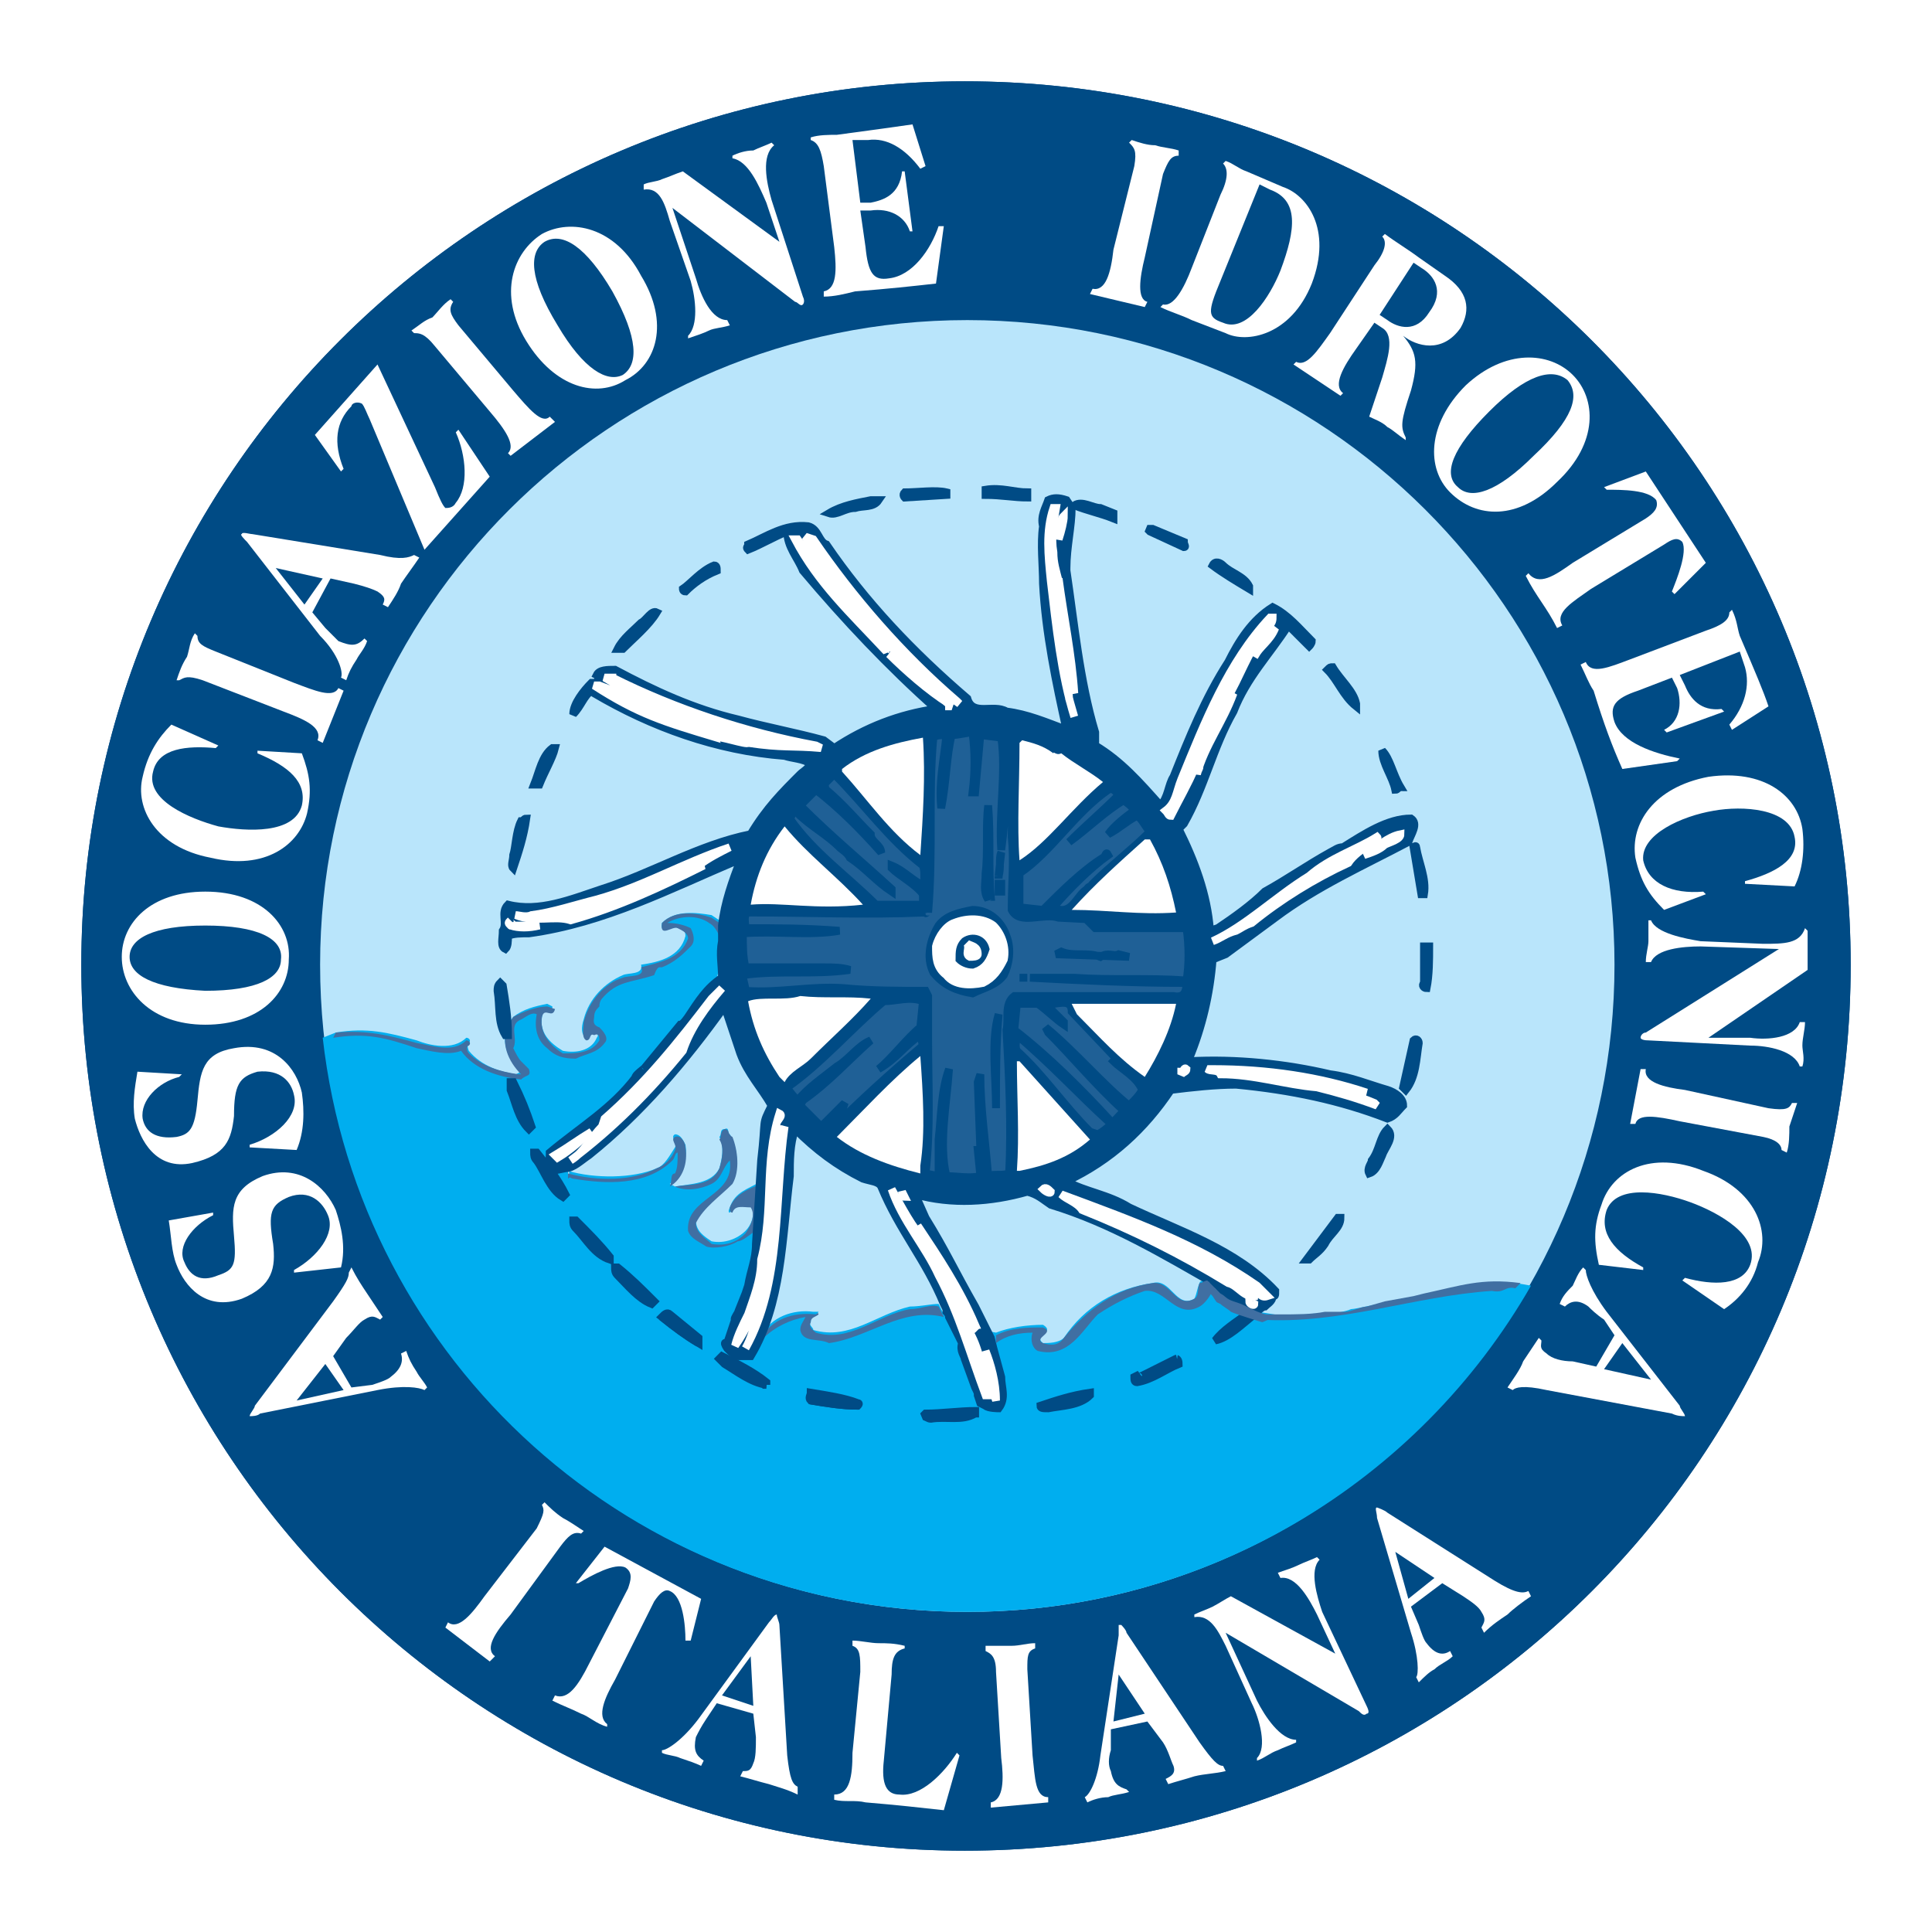 <?xml version="1.0" encoding="utf-8"?>
<!-- Generator: Adobe Illustrator 13.0.0, SVG Export Plug-In . SVG Version: 6.00 Build 14948)  -->
<!DOCTYPE svg PUBLIC "-//W3C//DTD SVG 1.0//EN" "http://www.w3.org/TR/2001/REC-SVG-20010904/DTD/svg10.dtd">
<svg version="1.0" id="Layer_1" xmlns="http://www.w3.org/2000/svg" xmlns:xlink="http://www.w3.org/1999/xlink" x="0px" y="0px"
	 width="192.756px" height="192.756px" viewBox="0 0 192.756 192.756" enable-background="new 0 0 192.756 192.756"
	 xml:space="preserve">
<g>
	<polygon fill-rule="evenodd" clip-rule="evenodd" fill="#FFFFFF" points="0,0 192.756,0 192.756,192.756 0,192.756 0,0 	"/>
	
		<path fill-rule="evenodd" clip-rule="evenodd" fill="#004B85" stroke="#004B85" stroke-width="0.781" stroke-miterlimit="2.613" d="
		M96.248,184.252c48.688,0,88.004-39.315,88.004-88.004c0-48.428-39.315-87.744-88.004-87.744
		c-48.429,0-87.744,39.315-87.744,87.744C8.504,144.937,47.819,184.252,96.248,184.252L96.248,184.252z"/>
	<path fill="none" stroke="#004B85" stroke-width="0.781" stroke-miterlimit="2.613" d="M96.248,184.252
		c48.688,0,88.004-39.315,88.004-88.004c0-48.428-39.315-87.744-88.004-87.744c-48.429,0-87.744,39.315-87.744,87.744
		C8.504,144.937,47.819,184.252,96.248,184.252L96.248,184.252z"/>
	<path fill-rule="evenodd" clip-rule="evenodd" fill="#FFFFFF" d="M33.239,135.303l1.302-1.822c0.781-0.781,1.302-1.562,1.823-1.823
		c0.781-0.521,1.042-0.26,1.562,0l0.26-0.26c-0.521-0.781-1.041-1.562-1.562-2.344c-0.521-0.78-1.042-1.562-1.562-2.604
		l-0.261,0.521c0,0.521-0.26,1.042-1.562,2.864l-7.811,10.415c0,0.26-0.521,0.781-0.521,1.041l0,0c0.26,0,0.781,0,1.042-0.26
		l11.716-2.344c2.604-0.521,4.166-0.26,4.687,0l0.261-0.26c-0.261-0.521-0.781-1.042-1.042-1.562
		c-0.521-0.781-0.781-1.302-1.042-2.083l-0.521,0.26c0.26,0.781,0,1.562-1.042,2.344c-0.26,0.261-1.041,0.521-1.822,0.781
		l-2.083,0.261L33.239,135.303L33.239,135.303z M29.594,139.729l2.864-3.645l1.822,2.604L29.594,139.729L29.594,139.729z"/>
	<path fill-rule="evenodd" clip-rule="evenodd" fill="#FFFFFF" d="M16.836,121.764c0.26,1.562,0.26,3.125,0.781,4.426
		c0.781,2.084,2.864,4.688,6.509,3.386c3.125-1.302,3.385-3.125,3.125-5.468c-0.521-3.125-0.26-3.906,1.562-4.687
		c2.083-0.781,3.385,0.521,3.906,1.822c0.781,1.822-1.042,4.166-3.385,5.468v0.26l4.687-0.521c0.521-2.083,0-4.166-0.521-5.729
		c-1.041-2.343-3.645-4.687-7.29-3.384c-3.125,1.302-3.125,3.124-2.864,5.988c0.26,2.863,0,3.385-1.562,3.905
		c-1.823,0.781-2.864,0-3.385-1.302c-0.781-1.562,0.781-3.646,2.864-4.687v-0.261L16.836,121.764L16.836,121.764z"/>
	<path fill-rule="evenodd" clip-rule="evenodd" fill="#FFFFFF" d="M13.711,106.923c-0.26,1.562-0.521,3.124-0.26,4.687
		c0.521,2.083,2.083,5.207,5.728,4.426c3.385-0.78,3.906-2.343,4.167-4.687c0-3.124,0.521-3.905,2.343-4.426
		c2.344-0.261,3.385,1.041,3.645,2.344c0.521,2.082-1.822,4.165-4.426,4.946v0.261l4.687,0.261c0.781-1.823,0.781-3.906,0.521-5.729
		c-0.521-2.344-2.604-5.207-6.769-4.427c-3.125,0.521-3.385,2.344-3.646,5.208c-0.26,2.863-0.781,3.385-2.083,3.645
		c-2.083,0.261-3.125-0.521-3.385-1.822c-0.26-1.822,1.562-3.646,3.646-4.166l0.26-0.26L13.711,106.923L13.711,106.923z"/>
	<path fill-rule="evenodd" clip-rule="evenodd" fill="#FFFFFF" d="M20.481,102.236c5.468,0,8.332-3.125,8.332-6.509
		c0.26-3.385-2.604-6.77-8.332-6.77c-5.468,0-8.332,3.124-8.332,6.509C12.149,98.852,15.013,102.236,20.481,102.236L20.481,102.236
		L20.481,102.236z M20.481,98.852c-5.208-0.261-7.551-1.562-7.551-3.385c0-1.823,2.343-3.125,7.551-3.125
		c5.207,0,7.811,1.302,7.551,3.385C28.032,97.55,25.688,98.852,20.481,98.852L20.481,98.852z"/>
	<path fill-rule="evenodd" clip-rule="evenodd" fill="#FFFFFF" d="M17.096,72.294c-1.302,1.302-2.344,2.864-2.864,5.207
		c-0.781,3.125,1.302,7.03,6.77,8.071c5.468,1.302,8.853-1.301,9.634-4.426c0.521-2.343,0.26-3.906-0.521-5.988l-4.426-0.261v0.261
		c3.125,1.301,4.947,2.864,4.426,5.207c-0.781,2.864-5.468,2.604-8.332,2.083c-2.864-0.781-7.291-2.604-6.509-5.468
		c0.521-2.343,3.385-2.604,6.249-2.343l0.26-0.26L17.096,72.294L17.096,72.294z"/>
	<path fill-rule="evenodd" clip-rule="evenodd" fill="#FFFFFF" d="M28.292,70.992c2.083,0.781,3.905,1.562,3.385,2.864l0.521,0.261
		l2.083-5.208l-0.521-0.26c-0.521,1.042-2.343,0.26-4.426-0.521l-7.811-3.124c-1.302-0.521-1.823-0.781-1.823-1.562l-0.26-0.26
		c-0.521,0.781-0.521,1.562-0.781,2.343c-0.521,0.781-0.781,1.562-1.042,2.343h0.261c0.521-0.26,0.781-0.521,2.343,0L28.292,70.992
		L28.292,70.992z"/>
	<path fill-rule="evenodd" clip-rule="evenodd" fill="#FFFFFF" d="M32.979,57.713l2.343,0.521c1.042,0.261,1.823,0.521,2.343,0.781
		c0.781,0.521,0.781,0.781,0.521,1.302l0.521,0.261c0.521-0.781,1.042-1.562,1.302-2.344c0.521-0.781,1.302-1.823,1.823-2.604
		l-0.521-0.26c-0.521,0.26-1.302,0.521-3.384,0l-12.758-2.083c-0.26,0-1.042-0.26-1.042,0l0,0c-0.26,0,0.26,0.521,0.521,0.781
		l7.291,9.373c1.822,1.823,2.343,3.646,2.083,4.166l0.521,0.26c0.26-0.781,0.521-1.302,1.042-2.083
		c0.26-0.521,0.781-1.042,1.042-1.823l-0.26-0.26c-0.781,0.781-1.302,0.781-2.604,0.26c-0.26-0.26-0.781-0.781-1.301-1.302
		l-1.302-1.562L32.979,57.713L32.979,57.713z M27.511,56.672l4.687,1.042l-1.822,2.604L27.511,56.672L27.511,56.672z"/>
	<path fill-rule="evenodd" clip-rule="evenodd" fill="#FFFFFF" d="M34.02,47.038l0.26-0.26c-1.042-2.604-0.781-4.687,0.781-6.249
		c0-0.261,0.521-0.521,1.042-0.261c0.26,0.261,0.521,1.042,0.781,1.562l5.467,13.018l6.509-7.29l-3.125-4.687l-0.26,0.261
		c1.042,2.343,1.302,5.468,0,7.03c-0.26,0.521-0.781,0.521-1.042,0.521c-0.26-0.261-0.521-0.781-1.042-2.083l-5.728-12.237
		l-6.249,7.03L34.02,47.038L34.02,47.038z"/>
	<path fill-rule="evenodd" clip-rule="evenodd" fill="#FFFFFF" d="M48.861,41.05c1.562,1.822,2.604,3.385,1.823,4.166l0.26,0.26
		l4.426-3.385l-0.521-0.521c-0.781,0.781-2.083-0.781-3.645-2.604l-5.468-6.509c-0.781-1.042-1.042-1.562-0.521-2.344l-0.26-0.26
		c-0.781,0.521-1.302,1.302-1.823,1.823c-0.781,0.26-1.302,0.781-2.083,1.302l0.26,0.26c0.521,0,1.042,0,2.083,1.302L48.861,41.05
		L48.861,41.05z"/>
	<path fill-rule="evenodd" clip-rule="evenodd" fill="#FFFFFF" d="M52.506,34.02c2.864,4.687,7.03,5.728,9.894,3.905
		c3.125-1.562,4.426-5.728,1.562-10.415c-2.604-4.947-7.03-5.728-9.894-4.166C51.204,25.167,49.642,29.333,52.506,34.02
		L52.506,34.02L52.506,34.02z M55.63,32.458c-2.864-4.687-2.864-7.291-1.302-8.332c1.823-1.042,4.166,0.521,6.77,4.947
		c2.604,4.687,2.604,7.291,1.042,8.332C60.578,38.186,58.234,36.884,55.63,32.458L55.63,32.458L55.63,32.458z"/>
	<path fill-rule="evenodd" clip-rule="evenodd" fill="#FFFFFF" d="M64.223,18.918c1.562-0.26,2.083,1.302,2.604,3.125l2.083,5.988
		c0.521,1.823,0.781,4.427-0.26,5.468v0.26c0.781-0.26,1.562-0.521,2.083-0.781c0.521-0.261,1.302-0.261,2.083-0.521l-0.26-0.521
		c-1.562,0-2.604-2.343-3.125-4.166l-2.343-7.03l12.237,9.373c0.261,0,0.521,0.521,0.781,0.261l0,0c0,0,0.26-0.261,0-0.781
		L76.98,19.96c-0.521-1.823-1.042-4.426,0.261-5.468l-0.261-0.26c-0.521,0.26-1.302,0.521-1.822,0.781
		c-0.781,0-1.562,0.26-2.083,0.521v0.261c1.562,0.26,2.604,2.604,3.385,4.426l1.302,3.906l-9.634-7.03
		c-0.781,0.26-1.302,0.521-2.083,0.781c-0.521,0.26-1.302,0.26-1.823,0.521V18.918L64.223,18.918z"/>
	<path fill-rule="evenodd" clip-rule="evenodd" fill="#FFFFFF" d="M83.229,24.646c0.26,2.344,0.26,4.166-1.042,4.426v0.521
		c1.042,0,2.083-0.261,3.125-0.521c3.385-0.26,5.728-0.521,8.071-0.781l0.781-5.728h-0.521c-0.781,2.344-2.604,4.947-4.947,5.208
		c-1.562,0.26-2.083-0.521-2.343-3.125l-0.521-3.645h1.042c1.823-0.26,3.385,0.521,3.906,2.083h0.26l-0.781-5.988h-0.26
		c-0.26,2.343-1.823,2.864-3.125,3.124h-1.042l-0.781-6.249h1.562c1.822-0.261,3.645,0.781,5.207,2.864l0.521-0.261L91.04,12.41
		c-1.822,0.26-3.645,0.521-7.55,1.041c-0.781,0-1.822,0-2.604,0.26v0.261c0.781,0.26,1.042,1.042,1.302,2.604L83.229,24.646
		L83.229,24.646z"/>
	<path fill-rule="evenodd" clip-rule="evenodd" fill="#FFFFFF" d="M111.089,24.907c-0.261,2.343-0.781,4.166-2.083,3.905
		l-0.261,0.521l5.468,1.302l0.261-0.521c-1.042-0.26-0.781-2.343-0.261-4.426l1.822-8.332c0.521-1.302,0.781-1.823,1.562-1.823
		v-0.521c-0.781-0.261-1.562-0.261-2.343-0.521c-0.781,0-1.562-0.26-2.344-0.521l-0.261,0.26c0.521,0.521,0.781,0.781,0.521,2.343
		L111.089,24.907L111.089,24.907z"/>
	<path fill-rule="evenodd" clip-rule="evenodd" fill="#FFFFFF" d="M125.669,18.398l1.042,0.521c2.864,1.042,2.604,3.906,1.041,8.072
		c-1.041,2.604-3.385,6.249-5.728,5.207c-1.562-0.521-1.562-1.042-0.261-4.166L125.669,18.398L125.669,18.398z M118.899,26.729
		c-0.781,2.083-1.822,3.906-2.864,3.646l-0.26,0.26c1.041,0.521,2.083,0.781,3.124,1.302l3.385,1.302
		c2.083,1.042,6.51,0.26,8.593-4.947c2.083-5.467-0.521-8.852-2.864-9.633l-3.646-1.562c-0.781-0.26-1.302-0.781-2.083-1.042
		l-0.26,0.26c0.521,0.521,0.521,1.562-0.261,3.125L118.899,26.729L118.899,26.729z"/>
	<path fill-rule="evenodd" clip-rule="evenodd" fill="#FFFFFF" d="M141.031,26.209l0.78,0.521c1.303,0.781,2.344,2.343,0.781,4.426
		c-1.302,2.083-3.124,1.562-4.165,0.781l-0.781-0.521L141.031,26.209L141.031,26.209z M132.699,33.239
		c-1.302,1.823-2.343,3.385-3.385,2.864l-0.261,0.26c0.781,0.521,1.562,1.042,2.344,1.562c0.781,0.521,1.562,1.042,2.343,1.562
		l0.261-0.261c-1.041-0.781,0-2.604,1.302-4.426l1.822-2.604l0.781,0.521c1.302,0.781,0.521,3.125,0,4.947l-1.302,3.906
		c0.521,0.26,1.302,0.521,1.823,1.042c0.521,0.26,1.041,0.781,1.822,1.302v-0.261c-0.521-1.041-0.521-1.562,0.521-4.687
		c0.781-2.864,0.521-3.905-0.781-5.468l0,0c1.302,1.042,3.906,1.823,5.729-0.781c1.041-1.822,0.781-3.645-1.562-5.207l-2.604-1.823
		c-1.042-0.781-2.344-1.562-3.385-2.343l-0.261,0.26c0.521,0.521,0.261,1.562-0.781,2.864L132.699,33.239L132.699,33.239z"/>
	<path fill-rule="evenodd" clip-rule="evenodd" fill="#FFFFFF" d="M146.238,38.446c-3.905,3.905-3.905,8.332-1.562,10.675
		c2.604,2.604,6.77,2.864,10.676-1.042c4.166-3.905,3.905-8.332,1.562-10.675C154.57,35.062,150.144,34.801,146.238,38.446
		L146.238,38.446L146.238,38.446z M148.582,41.05c3.645-3.645,6.248-4.426,7.811-3.125c1.302,1.562,0.521,3.906-3.385,7.551
		c-3.645,3.645-6.249,4.426-7.551,3.125C143.896,47.298,144.937,44.695,148.582,41.05L148.582,41.05L148.582,41.05z"/>
	<path fill-rule="evenodd" clip-rule="evenodd" fill="#FFFFFF" d="M160.298,48.861c1.562,0,4.166,0,4.947,1.042
		c0.261,0.781-0.261,1.302-1.042,1.822l-7.29,4.427c-1.822,1.301-3.385,2.343-4.426,1.041l-0.261,0.26
		c0.521,1.042,1.042,1.823,1.562,2.604s1.041,1.562,1.562,2.604l0.521-0.26c-0.781-1.302,1.041-2.343,2.864-3.645l7.29-4.426
		c0.781-0.521,1.302-0.781,1.822-0.26c0.521,1.042-0.521,3.645-1.041,4.947l0.26,0.26l3.125-3.124l-5.989-9.113l-4.165,1.562
		L160.298,48.861L160.298,48.861z"/>
	<path fill-rule="evenodd" clip-rule="evenodd" fill="#FFFFFF" d="M162.642,65.785c-2.083,0.781-3.905,1.562-4.427,0.261
		l-0.521,0.26c0.521,1.041,0.781,1.822,1.302,2.604c1.042,3.385,1.822,5.468,2.864,7.811l5.468-0.781l0.261-0.26
		c-2.604-0.521-5.729-1.562-6.51-3.645c-0.521-1.562,0-2.343,2.344-3.125l3.385-1.302l0.521,1.042
		c0.521,1.562,0.261,3.385-1.302,4.166l0.26,0.261l5.729-2.083l-0.261-0.26c-2.082,0.26-3.124-1.042-3.645-2.344l-0.521-1.042
		l5.988-2.343l0.521,1.562c0.521,1.822,0,3.905-1.562,5.728l0.261,0.521l3.645-2.343c-0.521-1.562-1.302-3.384-2.863-7.03
		c-0.261-0.781-0.261-1.562-0.781-2.604l-0.261,0.26c0,0.781-0.781,1.302-2.343,1.822L162.642,65.785L162.642,65.785z"/>
	<path fill-rule="evenodd" clip-rule="evenodd" fill="#FFFFFF" d="M179.045,88.437c0.78-1.562,1.041-3.645,0.78-5.728
		c-0.521-3.385-3.905-5.988-9.372-5.208c-5.469,1.042-7.812,4.687-7.291,8.071c0.521,2.344,1.302,3.646,2.864,5.208l4.166-1.562
		l-0.261-0.26c-3.124,0.26-5.468-0.781-5.988-3.125c-0.261-2.604,3.905-4.426,7.03-4.947c2.863-0.521,7.551-0.26,8.071,2.604
		c0.521,2.343-2.083,3.645-4.947,4.426v0.26L179.045,88.437L179.045,88.437z"/>
	<path fill-rule="evenodd" clip-rule="evenodd" fill="#FFFFFF" d="M180.086,92.603c-0.521,1.562-2.083,1.562-4.166,1.562
		l-6.248-0.261c-1.562-0.26-4.427-0.781-4.947-2.083h-0.261c0,0.521,0,1.302,0,2.083c0,0.521-0.261,1.302-0.261,2.083h0.521
		c0.521-1.302,3.124-1.562,4.947-1.562l7.811,0.26l-13.279,8.332c-0.26,0-0.521,0.26-0.521,0.521l0,0c0,0,0,0.261,0.781,0.261
		l10.154,0.521c1.822,0,4.427,0.521,4.947,2.083h0.26c0.261-0.781,0-1.562,0-2.083c0-0.781,0.261-1.562,0.261-2.344h-0.521
		c-0.521,1.562-3.125,1.823-4.947,1.562h-4.165l9.894-6.77c0-0.521,0-1.302,0-2.083c0-0.521,0-1.302,0-1.823L180.086,92.603
		L180.086,92.603z"/>
	<path fill-rule="evenodd" clip-rule="evenodd" fill="#FFFFFF" d="M168.109,108.745c-2.083-0.26-4.166-0.781-3.906-2.083h-0.521
		l-1.041,5.468h0.521c0.261-1.041,2.083-0.781,4.427-0.26l8.331,1.562c1.302,0.261,1.823,0.781,1.823,1.303l0.521,0.26
		c0.261-0.781,0.261-1.822,0.261-2.604c0.26-0.781,0.521-1.562,0.78-2.344h-0.521c-0.26,0.521-0.521,0.781-2.344,0.521
		L168.109,108.745L168.109,108.745z"/>
	<path fill-rule="evenodd" clip-rule="evenodd" fill="#FFFFFF" d="M172.015,130.616c1.562-1.041,2.864-2.604,3.385-4.687
		c1.302-3.124-0.261-7.29-5.468-9.113c-5.207-2.082-9.113,0-10.154,3.385c-0.781,2.083-0.781,3.646-0.26,5.988l4.426,0.521v-0.261
		c-2.864-1.562-4.426-3.385-3.646-5.729c1.042-2.604,5.468-1.822,8.332-0.78c2.864,1.041,7.03,3.385,5.988,6.248
		c-0.781,2.084-3.645,2.084-6.509,1.303l-0.261,0.26L172.015,130.616L172.015,130.616z"/>
	<path fill-rule="evenodd" clip-rule="evenodd" fill="#FFFFFF" d="M159.257,136.345l-2.344-0.521c-1.041,0-2.083-0.26-2.604-0.781
		c-0.781-0.521-0.521-0.78-0.521-1.302l-0.261-0.26c-0.521,0.781-1.041,1.562-1.562,2.343c-0.261,0.781-1.042,1.823-1.562,2.604
		l0.521,0.26c0.261-0.26,1.042-0.521,3.385,0l12.498,2.344c0.521,0.26,1.041,0.26,1.302,0.26l0,0c0-0.26-0.521-0.781-0.521-1.041
		l-7.291-9.373c-1.562-2.083-2.083-3.646-2.083-4.166l-0.26-0.261c-0.521,0.521-0.781,1.302-1.042,1.823
		c-0.521,0.521-1.041,1.041-1.302,1.822l0.521,0.26c0.521-0.521,1.303-0.78,2.344,0c0.261,0.261,0.781,0.781,1.562,1.302
		l1.041,1.562L159.257,136.345L159.257,136.345z M164.725,137.646l-4.687-1.042l1.822-2.604L164.725,137.646L164.725,137.646z"/>
	<path fill-rule="evenodd" clip-rule="evenodd" fill="#FFFFFF" d="M48.34,159.257c-1.301,1.822-2.604,3.385-3.645,2.604l-0.26,0.521
		l4.426,3.385l0.521-0.521c-1.042-0.781,0-2.344,1.562-4.166l4.947-6.77c0.781-1.041,1.302-1.562,2.083-1.302l0.26-0.261
		c-0.781-0.521-1.562-1.041-2.083-1.302c-0.781-0.521-1.302-1.041-1.823-1.562l-0.26,0.26c0.26,0.521,0.26,0.781-0.521,2.344
		L48.34,159.257L48.34,159.257z"/>
	<path fill-rule="evenodd" clip-rule="evenodd" fill="#FFFFFF" d="M57.713,157.955c1.302-0.781,3.645-2.083,4.687-1.562
		c0.781,0.521,0.521,1.302,0.26,2.083l-3.905,7.551c-1.042,2.083-2.083,3.645-3.385,3.124l-0.26,0.521
		c1.042,0.521,1.822,0.781,2.864,1.303c0.781,0.26,1.562,1.041,2.604,1.302v-0.261c-1.042-0.781-0.261-2.604,0.781-4.426
		l3.906-7.812c0.521-0.781,1.042-1.302,1.562-1.041c1.302,0.521,1.562,3.385,1.562,4.946h0.521l1.042-4.166l-9.634-5.207
		l-2.864,3.646H57.713L57.713,157.955z"/>
	<path fill-rule="evenodd" clip-rule="evenodd" fill="#FFFFFF" d="M75.158,170.974l0.26,2.343c0,1.041,0,2.083-0.26,2.604
		c-0.261,0.781-0.521,0.781-1.042,0.781l-0.261,0.521c1.042,0.261,1.823,0.521,2.864,0.781c0.781,0.261,1.822,0.521,2.864,1.042
		v-0.781c-0.521-0.261-0.781-0.781-1.042-3.125l-0.781-13.018c0-0.261-0.261-0.781-0.261-1.042l0,0c-0.26,0-0.521,0.521-0.781,0.781
		l-7.03,9.634c-1.562,2.083-3.125,3.124-3.645,3.124v0.261c0.521,0.26,1.301,0.26,1.822,0.521c0.781,0.261,1.562,0.521,2.083,0.781
		l0.26-0.521c-0.781-0.521-1.042-1.042-0.781-2.344c0.261-0.521,0.521-1.041,1.042-1.822l1.042-1.562L75.158,170.974L75.158,170.974
		z M74.897,165.245l0.261,4.947l-3.125-1.042L74.897,165.245L74.897,165.245z"/>
	<path fill-rule="evenodd" clip-rule="evenodd" fill="#FFFFFF" d="M88.958,167.067c0-1.562,0.26-2.343,1.302-2.604v-0.261
		c-1.042-0.26-1.823-0.26-2.604-0.26c-0.781,0-1.823-0.261-2.604-0.261v0.521c0.781,0.261,0.781,1.042,0.781,2.604l-0.781,8.071
		c0,2.343-0.26,4.166-1.822,4.166v0.521c1.042,0.26,2.083,0,3.125,0.26c3.124,0.261,5.467,0.521,7.811,0.781l1.562-5.468l-0.26-0.26
		c-1.302,2.083-3.646,4.426-5.728,4.166c-1.302,0-1.823-1.042-1.562-3.385L88.958,167.067L88.958,167.067z"/>
	<path fill-rule="evenodd" clip-rule="evenodd" fill="#FFFFFF" d="M99.893,175.399c0.261,2.083,0.261,4.166-1.041,4.426v0.521
		l5.728-0.521v-0.521c-1.302,0-1.302-1.822-1.562-4.166l-0.521-8.592c0-1.302,0-1.822,0.781-2.083v-0.521
		c-0.781,0-1.562,0.26-2.343,0.26s-1.823,0-2.604,0v0.521c0.521,0.26,1.041,0.521,1.041,2.083L99.893,175.399L99.893,175.399z"/>
	<path fill-rule="evenodd" clip-rule="evenodd" fill="#FFFFFF" d="M114.474,171.754l1.562,2.083
		c0.521,0.781,0.781,1.823,1.042,2.344c0.261,0.781-0.261,1.041-0.781,1.302l0.261,0.521c0.781-0.26,1.822-0.521,2.604-0.781
		c1.041-0.26,2.083-0.26,3.124-0.521l-0.26-0.521c-0.521,0-1.042-0.521-2.344-2.344l-7.29-10.936c0-0.26-0.521-0.78-0.521-0.78
		h-0.261c0,0.26,0,0.78,0,1.041l-1.822,11.977c-0.261,2.344-1.042,3.906-1.562,4.166l0.261,0.521
		c0.521-0.26,1.302-0.521,2.083-0.521c0.521-0.26,1.302-0.26,2.082-0.521l-0.26-0.26c-0.781-0.261-1.302-0.521-1.562-1.823
		c-0.26-0.521-0.26-1.302,0-2.083v-2.083L114.474,171.754L114.474,171.754z M111.609,167.067l2.604,3.906l-3.124,0.78
		L111.609,167.067L111.609,167.067z"/>
	<path fill-rule="evenodd" clip-rule="evenodd" fill="#FFFFFF" d="M119.16,161.34c1.562-0.261,2.343,1.302,3.124,2.863l2.604,5.729
		c0.78,1.562,1.562,4.426,0.521,5.468v0.261c0.78-0.261,1.302-0.781,2.083-1.042c0.521-0.261,1.302-0.521,1.822-0.781v-0.26
		c-1.562,0-3.125-2.344-3.905-3.906l-3.125-6.77l13.279,7.812c0.261,0.261,0.521,0.521,0.781,0.261l0,0c0.26,0,0.26-0.261,0-0.781
		l-4.427-9.374c-0.521-1.562-1.302-4.165-0.261-5.207l-0.26-0.261c-0.521,0.261-1.302,0.521-1.822,0.781
		c-0.521,0.261-1.302,0.521-2.083,0.781l0.26,0.521c1.562-0.261,2.864,2.082,3.646,3.645l1.822,3.905l-10.414-5.728
		c-0.521,0.26-1.303,0.781-1.823,1.041c-0.521,0.261-1.302,0.521-1.822,0.781V161.34L119.16,161.34z"/>
	<path fill-rule="evenodd" clip-rule="evenodd" fill="#FFFFFF" d="M143.896,157.955l2.083,1.302c0.78,0.521,1.562,1.041,1.822,1.562
		c0.521,0.781,0.26,1.042,0,1.562l0.26,0.521c0.781-0.78,1.562-1.302,2.344-1.822c0.521-0.521,1.562-1.302,2.343-1.822l-0.26-0.521
		c-0.521,0.26-1.302,0.26-3.385-1.042l-10.675-6.77c-0.261-0.261-1.042-0.521-1.042-0.521l0,0c-0.261,0,0,0.521,0,1.041
		l3.385,11.456c0.781,2.344,0.781,4.166,0.521,4.427l0.261,0.521c0.521-0.521,1.041-1.041,1.562-1.302
		c0.521-0.521,1.302-0.781,1.822-1.302l-0.261-0.521c-0.78,0.521-1.562,0.26-2.343-0.781c-0.261-0.261-0.521-1.042-0.781-1.822
		l-0.781-1.823L143.896,157.955L143.896,157.955z M139.208,154.83l3.906,2.604l-2.604,2.082L139.208,154.83L139.208,154.83z"/>
	<path fill="none" stroke="#004B85" stroke-width="0.781" stroke-miterlimit="2.613" d="M96.248,160.818
		c35.67,0,64.57-28.9,64.57-64.571c0-35.41-28.9-64.311-64.57-64.311c-35.67,0-64.571,28.901-64.571,64.311
		C31.677,131.918,60.578,160.818,96.248,160.818L96.248,160.818z"/>
	
		<path fill-rule="evenodd" clip-rule="evenodd" fill="#D1D9E8" stroke="#004B85" stroke-width="0.781" stroke-miterlimit="2.613" d="
		M96.248,161.079c35.67,0,64.57-28.9,64.57-64.571c0-35.67-28.9-64.571-64.57-64.571c-35.67,0-64.571,28.901-64.571,64.571
		C31.677,132.179,60.578,161.079,96.248,161.079L96.248,161.079z"/>
	<path fill="none" stroke="#004B85" stroke-width="0.781" stroke-miterlimit="2.613" d="M96.248,161.079
		c35.67,0,64.57-28.9,64.57-64.571c0-35.67-28.9-64.571-64.57-64.571c-35.67,0-64.571,28.901-64.571,64.571
		C31.677,132.179,60.578,161.079,96.248,161.079L96.248,161.079z"/>
	<path fill-rule="evenodd" clip-rule="evenodd" fill="#B9E5FB" d="M96.508,160.818c35.671,0,64.571-28.9,64.571-64.571
		c0-35.41-28.9-64.311-64.571-64.311c-35.67,0-64.571,28.901-64.571,64.311C31.937,131.918,60.838,160.818,96.508,160.818
		L96.508,160.818z"/>
	<path fill-rule="evenodd" clip-rule="evenodd" fill="#00AEEF" d="M152.747,128.273c-11.195,19.527-32.285,32.545-56.239,32.545
		c-33.327,0-60.666-24.995-64.311-57.28l1.302-0.521c3.125-0.521,5.208,0,8.072,0.781c1.301,0.521,3.645,1.041,4.947-0.261
		c0.26,0,0.521,0.261,0.26,0.521c-0.26,0.261,0,0.781,0,0.781c1.302,1.562,3.125,2.083,4.687,2.344l0.521-0.261
		c-1.302-1.042-2.083-3.124-1.302-4.687l0.521-0.781c1.042-0.781,2.083-1.041,3.385-1.302l0.521,0.261
		c0,1.041-0.781-0.261-1.042,1.041c-0.261,1.562,0.781,2.604,2.083,3.385c1.302,0.26,2.864,0,3.385-1.302
		c0.26-0.261,0-0.521-0.261-0.521c-0.521,0-0.26,0.521-0.781,0.521c-0.521-0.261-0.521-1.042-0.261-1.822
		c0.521-2.083,2.083-3.646,3.906-4.427c0.521-0.26,2.083,0,1.822-1.042c1.823-0.26,3.906-0.781,4.426-2.864
		c0-0.521-0.26-0.781-0.781-0.781c-0.521-0.521-1.823,0.781-1.562-0.521c1.301-1.301,3.384-1.042,4.947-0.781l0.781,0.521v1.562
		c0,0,0.521,4.166-1.042,5.468c0,0-1.302,1.041-1.562,2.343s-1.823,3.125-2.864,4.166c-1.042,1.302-3.385,2.344-4.166,3.385
		c-0.781,0.781-1.823,2.083-2.604,2.864c-0.521,0.781-2.344,2.344-2.604,3.125c-0.26,0.78,0,2.604-0.26,2.604v-0.521
		c2.604,0.781,6.509,0.781,8.853-0.26c0.781-0.261,1.302-1.302,1.822-2.083c0.261-0.521-0.521-1.042,0-1.302
		c0.521,0,0.781,0.521,1.042,1.041c0.261,1.562-0.521,3.125-1.562,3.905l0.521,0.261c1.562-0.261,3.646-0.261,4.427-1.822
		c0.26-1.042,0.521-2.083,0-3.125c0.26-0.26,0-0.781,0.521-0.781c0.521-0.26,0.261,0.521,0.521,0.521
		c0.781,1.302,1.042,3.385,0,4.687c-1.041,1.562-2.864,2.343-3.385,3.905c0,1.042,0.781,1.562,1.562,2.083
		c1.302,0.261,2.604-0.261,3.385-1.041c0.521-0.521,1.042-1.562,0.521-2.604c-0.781,0-1.562,0-2.083,0.781c-0.26,0,0-0.521,0-0.521
		c0.521-1.562,1.823-1.822,3.125-2.604l-0.521,4.687c0,0,0.26,1.822,0,2.864c-0.26,0.78-0.26,1.822-0.26,2.604
		c-0.261,0.781,0.26,2.604,0.26,3.385c0,0.521,0.521,1.822,0.521,1.822c1.042-1.822,3.125-2.604,5.208-2.343c0.26,0,0.26,0,0.521,0
		c-0.261,0.521-0.781,0.26-0.781,1.041c-0.26,0.261,0.26,0.521,0.26,0.781c3.645,1.041,6.249-1.562,9.634-2.344
		c1.041,0,2.083-0.26,2.864-0.26l0.521,1.041c0,0,0.781,0.521,1.562,1.042c0.781,0.26,3.645,0.781,3.645,0.781
		c1.302-0.521,3.124-0.781,4.687-0.781c1.302,0.781-1.041,1.041,0,1.822c0.521,0,1.562,0,2.083-0.521
		c2.083-3.125,5.208-4.947,8.853-5.468c1.822-0.521,2.344,2.604,4.166,1.562c0.261-0.521,0.261-1.042,0.521-1.562
		c0-0.261,0.521-0.261,0.781-0.261l0.521,0.781c0,0,0.261,0.781,1.042,1.302c1.041,0.261,2.343,1.042,3.124,1.042
		s3.125,0.521,3.905,0.521c0.781,0,1.823-0.521,2.604-0.261c1.042,0,2.604-0.26,3.125-0.521c0.521,0,3.646-0.781,4.426-0.781
		c0.521,0,2.864-0.521,3.906-0.781c1.041-0.26,3.645-0.78,4.687-0.78c1.041,0,2.604-0.521,3.124-0.261
		C151.445,128.013,152.747,128.273,152.747,128.273L152.747,128.273z"/>
	
		<path fill-rule="evenodd" clip-rule="evenodd" fill="#004B85" stroke="#004B85" stroke-width="0.781" stroke-miterlimit="2.613" d="
		M102.496,49.121c0,0.26,0,0.521,0,0.521c-1.301,0-2.604-0.261-4.165-0.261c0-0.26,0-0.26,0-0.521
		C99.893,48.601,101.195,49.121,102.496,49.121L102.496,49.121z"/>
	
		<path fill-rule="evenodd" clip-rule="evenodd" fill="#004B85" stroke="#004B85" stroke-width="0.781" stroke-miterlimit="2.613" d="
		M94.425,49.381l-4.166,0.261c0,0-0.26-0.261,0-0.521c1.302,0,3.125-0.26,4.166,0V49.381L94.425,49.381z"/>
	<path fill-rule="evenodd" clip-rule="evenodd" fill="#406FA2" d="M75.939,118.118c-1.302,0.521-2.604,1.042-3.125,2.344
		c0,0.26,0,0.521,0.261,0.521c0.26-0.781,1.042-0.521,1.822-0.521c0.521,0.781,0,1.822-0.521,2.604
		c-0.781,0.781-1.822,1.302-3.385,1.042c-0.521-0.521-1.562-1.042-1.562-2.083c0.781-1.562,2.344-2.604,3.646-3.906
		c0.781-1.302,0.521-3.384,0-4.687c-0.521-0.26-0.261-0.781-0.781-0.781c-0.521,0.261-0.26,0.781-0.521,1.042
		c0.521,0.781,0.26,2.083,0,2.864c-0.781,1.822-2.864,1.562-4.427,1.822c1.042,0.521,2.604,0.261,3.646-0.261
		c1.042-0.521,1.042-1.562,1.822-2.343c0.521,3.646-4.426,3.646-4.166,7.03c0.26,0.78,1.042,1.041,1.822,1.562
		c0.781,0.261,2.343,0,3.125-0.521c0.521,0,1.302-0.781,1.823-1.041L75.939,118.118L75.939,118.118z"/>
	<path fill-rule="evenodd" clip-rule="evenodd" fill="#406FA2" d="M60.057,99.633c1.562-1.823,2.864-1.562,5.208-2.344
		c0,0,0.26-0.781,0.521-0.781c0.261,0,0.261,0,0.261,0c1.301-0.521,2.083-1.301,2.864-2.083c0.521-0.521,0.26-1.302,0-1.823
		c-0.521-0.26-1.302-0.521-2.343-0.521c1.302-0.781,3.125-0.781,4.166,0c0.521,0.261,0.781,0.781,1.042,1.302v-1.302l-0.781-0.521
		c-1.562-0.521-3.646-0.781-4.947,0.521c-0.261,1.562,1.042,0.261,1.562,0.521s1.042,0.521,1.042,1.042
		c-0.781,2.083-2.864,2.343-4.687,2.864c0.521,1.042-1.302,0.781-1.822,1.042c-1.823,0.521-3.385,2.343-3.906,4.426
		c0,0.521-0.26,1.562,0.261,1.823c0.521,0,0.26-0.781,0.781-0.521c0.521-0.26,0.521,0.261,0.521,0.521
		c-0.781,1.301-2.343,1.301-3.645,1.301c-1.302-0.78-2.344-2.082-2.083-3.645c0.26-1.041,1.042,0.261,1.302-0.781l-0.781-0.26
		c-1.041,0-2.343,0.521-3.385,1.041l-0.521,0.781c-0.781,1.822,0,3.645,1.302,4.947h-0.26c-1.823-0.261-3.645-0.781-4.947-2.084
		c-0.26-0.26-0.26-0.78,0-0.78c0.261-0.261,0-0.521-0.26-0.521c-1.302,1.301-3.385,0.521-4.947,0.26
		c-2.864-0.781-4.947-1.302-8.072-1.041l-0.26,0.521c3.385-0.521,5.208,0,8.332,1.041c1.301,0.261,3.124,0.781,4.426,0.261
		c1.302,1.822,3.645,2.604,5.988,2.864c0.521-0.521,1.042-0.261,0.781-1.042l-0.781-0.781c-0.26-0.26-0.521-0.781-0.781-1.302
		c0.521-1.041-0.521-2.343,0.781-2.863c0.521-0.261,1.042-0.781,1.562-0.521c-0.261,1.302,0,2.604,1.041,3.385
		c0.781,0.781,1.562,1.042,2.864,1.042c1.042-0.521,2.083-0.521,2.864-1.562c0.521-0.521-0.26-1.302-0.521-1.562
		c-0.781-0.26-0.521-0.78-0.521-1.041c0-0.521,0.261-0.781,0.521-1.041C59.796,99.893,60.057,99.633,60.057,99.633L60.057,99.633z"
		/>
	<path fill-rule="evenodd" clip-rule="evenodd" fill="#406FA2" d="M93.644,130.355c-0.781-0.26-1.823,0.261-2.864,0.261
		c-3.125,0.521-5.989,3.385-9.374,2.344c-0.26-0.261-0.781-0.521-0.521-1.042c0-0.521,0.521-0.521,0.781-0.781
		c0-0.26-0.261,0-0.261,0c-2.343-0.26-4.426,0.521-5.468,2.344H76.2c1.042-1.042,2.604-1.823,4.166-2.083
		c-0.26,0.521-0.521,0.781-0.521,1.302c0.26,1.302,1.823,0.781,2.864,1.302c3.906-0.521,7.291-3.646,11.457-2.604L93.644,130.355
		L93.644,130.355z"/>
	<path fill-rule="evenodd" clip-rule="evenodd" fill="#406FA2" d="M56.672,117.598c0.26-0.26,0.26,0,0.521,0
		c3.125,0.521,7.291,0.781,9.895-1.822c0.26-0.261,0.26-0.781,0.521-0.781c0,0.261,0,0.261,0,0.261c0,0.521,0,1.302-0.261,1.822
		c-0.521,0-0.26,0.781-0.521,1.302c1.302-0.781,1.823-2.344,1.562-3.905c0-0.521-0.521-1.302-1.042-1.042
		c-0.521,0.261,0.261,0.781,0,1.303c-0.26,0.78-1.041,1.562-1.822,1.822c-2.343,1.302-5.988,1.302-8.853,0.521V117.598
		L56.672,117.598z"/>
	
		<path fill-rule="evenodd" clip-rule="evenodd" fill="#004B85" stroke="#004B85" stroke-width="0.781" stroke-miterlimit="2.613" d="
		M87.656,49.902c-0.521,0.781-1.562,0.521-2.343,0.781c-1.042,0-1.823,0.781-2.604,0.521c1.302-0.781,2.864-1.042,4.166-1.302
		C87.135,49.902,87.395,49.902,87.656,49.902L87.656,49.902z"/>
	
		<path fill-rule="evenodd" clip-rule="evenodd" fill="#004B85" stroke="#004B85" stroke-width="0.781" stroke-miterlimit="2.613" d="
		M111.089,51.204v0.521c-1.302-0.521-2.604-0.781-3.905-1.302c0.78-0.521,1.822,0.261,2.604,0.261L111.089,51.204L111.089,51.204z"
		/>
	
		<path fill-rule="evenodd" clip-rule="evenodd" fill="#004B85" stroke="#004B85" stroke-width="0.781" stroke-miterlimit="2.613" d="
		M118.118,54.068c0,0.26,0.261,0.521,0,0.521l-3.384-1.562l-0.261-0.261h0.521L118.118,54.068L118.118,54.068z"/>
	
		<polygon fill-rule="evenodd" clip-rule="evenodd" fill="#FFFFFF" stroke="#FFFFFF" stroke-width="0.781" stroke-miterlimit="2.613" points="
		105.621,54.849 105.621,53.808 105.882,54.068 105.621,54.849 	"/>
	
		<path fill-rule="evenodd" clip-rule="evenodd" fill="#004B85" stroke="#004B85" stroke-width="0.781" stroke-miterlimit="2.613" d="
		M124.628,58.495v0.26c-1.302-0.781-2.604-1.562-3.646-2.344c0.261-0.521,0.781-0.26,1.042,0
		C122.806,57.192,124.107,57.453,124.628,58.495L124.628,58.495z"/>
	
		<path fill-rule="evenodd" clip-rule="evenodd" fill="#004B85" stroke="#004B85" stroke-width="0.781" stroke-miterlimit="2.613" d="
		M71.513,56.932c-1.302,0.521-2.343,1.302-3.125,2.083c-0.26,0-0.26-0.26-0.26-0.26c0.781-0.521,1.823-1.823,3.125-2.344
		C71.513,56.411,71.513,56.672,71.513,56.932L71.513,56.932z"/>
	
		<path fill-rule="evenodd" clip-rule="evenodd" fill="#004B85" stroke="#004B85" stroke-width="0.781" stroke-miterlimit="2.613" d="
		M65.524,61.098c-0.781,1.302-2.343,2.604-3.385,3.645h-0.521c0.521-1.042,1.562-1.823,2.343-2.604
		C64.483,61.879,65.004,60.838,65.524,61.098L65.524,61.098z"/>
	
		<path fill-rule="evenodd" clip-rule="evenodd" fill="#004B85" stroke="#004B85" stroke-width="0.781" stroke-miterlimit="2.613" d="
		M132.96,66.566c0.78,1.302,2.083,2.343,2.343,3.645v0.26c-1.302-1.042-1.822-2.604-2.864-3.645
		C132.699,66.566,132.699,66.566,132.96,66.566L132.96,66.566z"/>
	
		<path fill-rule="evenodd" clip-rule="evenodd" fill="#FFFFFF" stroke="#FFFFFF" stroke-width="0.781" stroke-miterlimit="2.613" d="
		M117.598,84.531c3.385,5.988,3.646,14.841,0.261,20.829c-0.521,1.562-1.562,3.125-2.604,4.427
		c-5.468,7.029-14.06,10.675-23.434,8.853c-9.113-1.302-15.882-8.332-18.486-16.924c-2.604-9.113,0.521-18.486,7.291-24.215
		c3.905-3.905,9.373-5.467,15.361-6.249C105.36,71.252,113.432,76.459,117.598,84.531L117.598,84.531z"/>
	<path fill-rule="evenodd" clip-rule="evenodd" stroke="#000000" stroke-width="0.781" stroke-miterlimit="2.613" d="
		M117.598,87.395c3.385,8.332,1.042,18.486-5.468,24.475c-6.248,5.728-15.361,8.071-23.693,4.946
		c-8.852-3.124-14.841-11.717-15.101-21.35c0-8.853,4.947-16.143,11.977-20.309c6.509-3.646,15.622-3.906,22.131,0
		C111.87,78.022,116.035,82.188,117.598,87.395L117.598,87.395z"/>
	
		<path fill-rule="evenodd" clip-rule="evenodd" fill="#004B85" stroke="#004B85" stroke-width="0.781" stroke-miterlimit="2.613" d="
		M55.37,74.637c-0.26,1.042-1.042,2.343-1.562,3.645c0,0-0.26,0-0.521,0c0.521-1.302,0.781-2.864,1.823-3.645H55.37L55.37,74.637z"
		/>
	
		<path fill-rule="evenodd" clip-rule="evenodd" fill="#004B85" stroke="#004B85" stroke-width="0.781" stroke-miterlimit="2.613" d="
		M139.729,78.542c-0.26,0-0.26,0.261-0.521,0.261c-0.26-1.302-1.302-2.604-1.302-3.906
		C138.688,75.679,138.948,77.241,139.729,78.542L139.729,78.542z"/>
	
		<path fill-rule="evenodd" clip-rule="evenodd" fill="#FFFFFF" stroke="#FFFFFF" stroke-width="0.781" stroke-miterlimit="2.613" d="
		M81.667,75.679c-0.261,0-0.521-0.261-1.042-0.261C81.146,75.418,81.407,75.418,81.667,75.679L81.667,75.679z"/>
	<polygon fill-rule="evenodd" clip-rule="evenodd" stroke="#000000" stroke-width="0.781" stroke-miterlimit="2.613" points="
		98.591,79.324 98.591,79.063 98.591,79.324 	"/>
	
		<path fill-rule="evenodd" clip-rule="evenodd" fill="#004B85" stroke="#004B85" stroke-width="0.781" stroke-miterlimit="2.613" d="
		M52.506,81.667c-0.261,1.823-0.781,3.385-1.302,4.947c-0.26-0.261,0-0.781,0-1.302c0.261-0.781,0.261-2.344,0.781-3.385
		C52.246,81.927,52.246,81.667,52.506,81.667L52.506,81.667z"/>
	<path fill="none" stroke="#000000" stroke-width="0.781" stroke-miterlimit="2.613" d="M106.402,84.271L106.402,84.271
		L106.402,84.271z"/>
	
		<path fill-rule="evenodd" clip-rule="evenodd" fill="#004B85" stroke="#004B85" stroke-width="0.781" stroke-miterlimit="2.613" d="
		M141.291,84.531c0.261,1.562,1.042,3.125,0.781,4.687h-0.261l-0.78-4.687C141.031,84.531,141.291,84.271,141.291,84.531
		L141.291,84.531z"/>
	
		<polygon fill-rule="evenodd" clip-rule="evenodd" fill="#FFFFFF" stroke="#FFFFFF" stroke-width="0.781" stroke-miterlimit="2.613" points="
		50.944,91.561 50.944,91.301 51.465,91.301 50.944,91.561 	"/>
	
		<path fill-rule="evenodd" clip-rule="evenodd" fill="#FFFFFF" stroke="#FFFFFF" stroke-width="0.781" stroke-miterlimit="2.613" d="
		M117.077,92.082h-0.781C116.557,91.821,116.816,92.082,117.077,92.082L117.077,92.082z"/>
	
		<path fill-rule="evenodd" clip-rule="evenodd" fill="#004B85" stroke="#004B85" stroke-width="0.781" stroke-miterlimit="2.613" d="
		M142.593,94.425c0,1.302,0,2.864-0.26,4.166c-0.261,0-0.521-0.26-0.261-0.521v-3.645H142.593L142.593,94.425z"/>
	<path fill="none" stroke="#FFFFFF" stroke-width="0.781" stroke-miterlimit="2.613" d="M70.471,101.455L70.471,101.455
		L70.471,101.455z"/>
	
		<path fill-rule="evenodd" clip-rule="evenodd" fill="#004B85" stroke="#004B85" stroke-width="0.781" stroke-miterlimit="2.613" d="
		M141.552,104.059c-0.261,1.562-0.261,3.385-1.302,4.687l-0.261-0.26l1.042-4.687C141.291,103.538,141.552,103.799,141.552,104.059
		L141.552,104.059z"/>
	
		<polygon fill-rule="evenodd" clip-rule="evenodd" fill="#FFFFFF" stroke="#FFFFFF" stroke-width="0.781" stroke-miterlimit="2.613" points="
		136.604,109.006 137.386,109.267 136.604,109.006 	"/>
	
		<path fill-rule="evenodd" clip-rule="evenodd" fill="#FFFFFF" stroke="#FFFFFF" stroke-width="0.781" stroke-miterlimit="2.613" d="
		M138.428,109.526c-0.261,0.261-0.521-0.26-1.042-0.26C137.906,109.267,138.167,109.526,138.428,109.526L138.428,109.526z"/>
	
		<path fill-rule="evenodd" clip-rule="evenodd" fill="#FFFFFF" stroke="#FFFFFF" stroke-width="0.781" stroke-miterlimit="2.613" d="
		M138.167,110.567c0,0-0.781,0-0.781-0.521C137.906,110.308,137.906,110.308,138.167,110.567L138.167,110.567z"/>
	
		<path fill-rule="evenodd" clip-rule="evenodd" fill="#004B85" stroke="#004B85" stroke-width="0.781" stroke-miterlimit="2.613" d="
		M137.906,115.255c-0.26,0.521-0.521,1.562-1.302,1.822c-0.26-0.521,0.261-1.042,0.261-1.302c0.781-1.041,0.781-2.344,1.562-3.125
		C139.208,113.432,138.167,114.474,137.906,115.255L137.906,115.255z"/>
	
		<polygon fill-rule="evenodd" clip-rule="evenodd" fill="#FFFFFF" stroke="#FFFFFF" stroke-width="0.781" stroke-miterlimit="2.613" points="
		56.672,116.035 56.412,116.035 56.672,116.035 	"/>
	
		<path fill-rule="evenodd" clip-rule="evenodd" fill="#004B85" stroke="#004B85" stroke-width="0.781" stroke-miterlimit="2.613" d="
		M121.503,128.273c-5.468-3.125-10.675-6.249-16.663-8.072c-0.781-0.521-1.302-1.041-2.344-1.302
		c-3.645,1.042-7.55,1.302-11.195,0.261l1.042,2.343c2.083,3.386,2.864,5.208,4.947,8.853c0.521,1.042,1.042,2.083,1.562,3.125
		l0.26,1.041l0.781,2.864c0,1.042,0.521,2.083-0.26,3.124c0,0-1.042,0-1.302-0.26c-0.521-0.261-0.521-0.261-0.521-0.261l-0.26-0.781
		c0-0.26,0-0.26-0.261-0.78l-1.041-2.864c0-0.261-0.521-0.781-0.261-1.562l-1.302-2.604c0,0,0-0.261-0.26-0.521v-0.261l-0.26-0.521
		c-1.823-4.427-4.426-7.29-6.249-11.717c-0.26-0.521-1.042-0.521-1.822-0.781c-2.604-1.302-4.687-2.863-6.77-4.947
		c-0.521,1.562-0.521,3.125-0.521,4.688c-0.781,6.248-0.781,12.758-3.906,17.965c0,0-1.042,0-1.302,0
		c-0.521-0.261-0.521-0.261-1.041-0.781c-0.521-0.781,0-0.521,0-0.521l0.781-2.344c-0.26,0,0.781-1.302,0.521-1.302l0.521-1.302
		l0.26-0.78c0.26-1.562,0.781-2.604,0.781-4.166l0.521-8.332c0.521-4.427,0-3.385,1.042-5.468c-1.042-1.822-2.343-3.124-3.125-5.208
		c-0.521-1.562-1.042-3.124-1.562-4.686c-3.906,5.467-8.332,10.675-13.539,14.841c-0.781,0.521-1.562,1.302-2.343,1.302l-1.302,0.26
		c-0.521-1.041-0.261-0.521-0.261-1.822c3.125-2.604,6.249-4.427,8.592-7.551c-0.26,0,1.042-1.041,0.781-0.781l3.645-4.426
		c0.26,0,0.781-0.781,0.781-0.781c1.042-1.562,1.822-2.864,3.385-3.905c0-1.302-0.26-2.343,0-3.646v-1.562
		c0.26-2.343,1.042-4.426,1.822-6.509h-0.26c-6.77,2.864-13.279,6.249-20.829,7.291c-0.781,0-1.562,0-2.083,0.26
		c0,0.521,0,1.042-0.261,1.302c-0.521-0.26-0.26-1.042-0.26-1.823c0.521-0.781-0.26-1.823,0.521-2.604
		c3.124,0.781,6.249-0.521,9.373-1.562c4.947-1.562,9.634-4.426,14.841-5.468c1.562-2.604,3.125-4.166,4.947-5.989
		c0.26-0.26,0.781-0.521,1.042-1.042c-0.781-0.521-1.823-0.521-2.604-0.781c-6.77-0.521-13.278-2.864-19.007-6.249l-0.26-0.26
		c-0.781,0.521-1.042,1.562-1.823,2.343c0-1.042,1.042-2.343,1.823-3.125h0.26v0.521c5.989,3.124,12.237,5.728,19.267,5.988
		c1.302,0.26,2.864-0.521,3.906,0.521l0.26-0.261c-2.343-1.042-4.687-1.302-7.03-1.822c-4.947-1.302-9.633-2.604-13.799-5.208
		c-0.521-0.26-1.042-0.521-1.302-0.26c0.26,0.521,1.302,0.521,1.822,1.042c1.302,0.521,2.604,1.562,3.646,2.083
		c-0.521,0.26-1.302-0.261-2.083-0.521c-1.302-0.781-2.864-1.302-4.426-1.823c-0.261-0.26,0.521-0.781,0-1.042
		c0.26-0.521,1.042-0.521,1.822-0.521c3.906,2.083,7.811,3.906,12.237,4.947c2.864,0.781,5.728,1.302,8.592,2.083l1.042,0.781
		c3.125-2.083,6.509-3.385,10.154-3.905c-4.687-4.166-9.113-8.853-13.279-13.8c-0.521-1.302-1.562-2.343-1.562-3.905
		c-1.301,0.521-2.604,1.302-3.905,1.822c-0.26-0.26,0-0.26,0-0.521c1.823-0.781,3.645-2.083,5.989-1.823
		c1.042,0.26,1.042,1.562,1.822,1.823c3.906,5.728,8.592,10.675,14.06,15.362c0.521,1.822,2.604,0.521,3.906,1.302
		c2.082,0.26,3.905,1.042,5.988,1.822c-1.042-4.687-2.083-9.633-2.344-14.581c0-1.823-0.26-3.905,0-5.728
		c-0.26-1.041,0.261-1.822,0.521-2.604c0.521-0.26,1.042-0.26,1.823,0l0.521,0.781c0,1.822-0.521,3.905-0.521,5.988v0.26
		c0.781,5.208,1.302,10.936,2.864,16.143v1.302c2.604,1.562,4.426,3.645,6.509,5.988c0.781-0.781,0.781-2.083,1.302-2.864
		c1.562-3.905,3.124-7.811,5.468-11.456c1.041-2.083,2.344-4.167,4.426-5.468c1.562,0.781,2.604,2.083,3.906,3.384
		c0,0.261-0.261,0.521-0.261,0.521l-2.083-2.083c-1.822,2.864-4.166,5.208-5.468,8.592c-2.083,3.645-2.864,7.55-4.947,11.196
		l-0.521,0.521c1.562,3.125,2.864,6.509,3.125,10.154l0.78-0.26c1.562-1.042,3.386-2.343,4.687-3.645
		c2.344-1.302,4.167-2.604,6.51-3.906c0.521-0.26,0.781-0.521,1.302-0.521c2.083-1.302,4.427-2.864,6.77-2.864
		c0.781,0.521,0,1.562-0.261,2.343c-4.426,2.343-9.112,4.426-13.278,7.551l-4.947,3.646l-1.302,0.521
		c-0.26,3.384-1.041,6.769-2.343,9.894v0.26c4.687-0.26,9.634,0.261,14.06,1.303c2.083,0.26,3.905,1.041,5.729,1.562
		c0.78,0.261,1.562,0.781,1.562,1.562c-0.521,0.521-0.781,1.041-1.562,1.302c-4.688-1.822-9.634-2.864-15.102-3.385
		c-2.083,0-4.427,0.261-6.51,0.521c-2.604,3.905-5.988,7.03-10.414,9.113c1.822,1.041,4.166,1.302,6.248,2.604
		c4.947,2.344,10.676,4.166,14.581,8.332c0,0.521,0,0.521-0.261,0.521c0,0.521-0.521,0.781-0.781,1.041
		c-0.26,0-0.78,0.521-1.041,0.781c-1.302,1.042-2.604,2.344-3.905,2.604c0.781-1.041,2.083-1.822,3.124-2.604
		c-0.781-0.521-1.041-1.302-2.083-1.822L121.503,128.273L121.503,128.273z"/>
	<path fill-rule="evenodd" clip-rule="evenodd" fill="#406FA2" d="M120.462,127.752c-0.261,0-0.521,0.261-0.781,0.261
		c-0.26,0.521,0,1.302-0.521,1.562c-1.822,1.041-2.344-1.823-4.166-1.562c-3.645,0.521-6.509,2.604-8.853,5.468
		c-0.521,0.781-1.302,0.781-2.083,0.521c-1.041-0.521,1.302-1.041,0-1.562c-1.562,0-3.124,0-4.687,0.781v0.781
		c1.042-0.781,2.344-1.041,3.646-1.041c-0.261,0.78,0,1.562,0.521,1.822c3.124,0.781,4.426-2.083,5.988-3.646
		c1.562-1.041,3.124-1.822,4.687-2.343c2.083-0.261,3.125,2.863,5.468,1.562c0.521-0.26,1.302-1.302,1.302-1.822L120.462,127.752
		L120.462,127.752z"/>
	
		<path fill-rule="evenodd" clip-rule="evenodd" fill="#004B85" stroke="#004B85" stroke-width="0.781" stroke-miterlimit="2.613" d="
		M133.74,121.503c0,1.042-1.041,1.562-1.562,2.604c-0.521,0.781-1.042,1.041-1.562,1.562h-0.26l3.124-4.166H133.74L133.74,121.503z"
		/>
	<path fill-rule="evenodd" clip-rule="evenodd" fill="#406FA2" d="M127.752,131.137c1.562,0,3.125,0,4.427-0.26h2.083
		c0.521,0,1.562-0.521,2.083-0.521l1.822-0.521l2.864-0.521l1.041-0.261c3.646-0.78,5.729-1.562,9.634-1.041l-0.521,0.521
		c-1.042-0.26-1.042,0.521-2.344,0.261c-7.811,0.521-15.102,3.385-23.173,2.863c-0.26-0.521,0.521-0.26,0.781-0.521H127.752
		L127.752,131.137z"/>
	
		<path fill-rule="evenodd" clip-rule="evenodd" fill="#004B85" stroke="#004B85" stroke-width="0.781" stroke-miterlimit="2.613" d="
		M69.69,133.48v0.521c-1.302-0.781-2.344-1.562-3.645-2.604c0.26-0.261,0.521-0.521,0.781-0.261L69.69,133.48L69.69,133.48z"/>
	
		<path fill-rule="evenodd" clip-rule="evenodd" fill="#004B85" stroke="#004B85" stroke-width="0.781" stroke-miterlimit="2.613" d="
		M117.598,136.084c-1.302,0.521-2.604,1.562-4.166,1.822c-0.26,0-0.26-0.26-0.26-0.521l0.521-0.261c-0.261,0.261,0,0.261,0,0.261
		l3.646-1.822C117.338,135.563,117.598,135.563,117.598,136.084L117.598,136.084z"/>
	
		<path fill-rule="evenodd" clip-rule="evenodd" fill="#004B85" stroke="#004B85" stroke-width="0.781" stroke-miterlimit="2.613" d="
		M108.745,139.208c-1.041,1.042-2.863,1.042-4.166,1.302c-0.521,0-0.78,0-0.78-0.26c1.562-0.521,3.124-1.042,4.946-1.302V139.208
		L108.745,139.208z"/>
	
		<path fill-rule="evenodd" clip-rule="evenodd" fill="#004B85" stroke="#004B85" stroke-width="0.781" stroke-miterlimit="2.613" d="
		M85.573,139.989c0.26,0,0,0.261,0,0.261c-1.562,0-3.125-0.261-4.687-0.521c-0.26-0.26,0-0.521,0-0.78
		C82.448,139.208,84.271,139.469,85.573,139.989L85.573,139.989z"/>
	<path fill-rule="evenodd" clip-rule="evenodd" fill="#004B85" d="M85.573,140.25c-1.562,0-3.125-0.261-4.687-0.521L85.573,140.25
		L85.573,140.25z"/>
	<path fill="none" stroke="#004B85" stroke-width="0.781" stroke-miterlimit="2.613" d="M85.573,140.25
		c-1.562,0-3.125-0.261-4.687-0.521"/>
	<path fill-rule="evenodd" clip-rule="evenodd" fill="#004B85" d="M69.69,134.001c-1.302-0.781-2.344-1.562-3.645-2.604
		L69.69,134.001L69.69,134.001z"/>
	<path fill="none" stroke="#004B85" stroke-width="0.781" stroke-miterlimit="2.613" d="M69.69,134.001
		c-1.302-0.781-2.344-1.562-3.645-2.604"/>
	
		<path fill-rule="evenodd" clip-rule="evenodd" fill="#1F6096" stroke="#004B85" stroke-width="0.781" stroke-miterlimit="2.613" d="
		M97.029,73.075c0.26,2.083,0.26,3.905,0,5.988h0.26l0.521-5.728l2.083,0.26c0.521,3.385-0.26,7.551,0,11.196
		c0.521-3.645,0.521-7.291,0.781-11.196h0.261c0.261,3.125,0,6.77,0,9.894c0.261,2.343,0,4.687,0,7.291
		c0.781,1.562,3.124,0.26,4.687,0.781l10.154,0.521c-2.344,0.261-4.687,0-6.77,0.261l0.261,0.26h9.112
		c0.261,1.823,0.261,3.645,0,5.207c0,0.781,0,1.823-1.302,1.562c-5.207,0-10.675,0-15.882,0c-1.042,0.781-0.521,2.344-0.781,3.385
		c0.26,4.687,0.521,9.634,0.26,14.32c-0.781,0.261-1.562,0-2.083,0.261c-0.26-3.385-0.781-6.771-0.781-10.154l-0.26,0.78l0.26,6.771
		h-0.26l0.26,2.604c-1.041,0.26-2.343,0-3.384,0c-0.781-3.125,0-7.03,0.26-10.676c-0.781,2.083-0.781,4.687-1.042,7.03v3.646
		l-1.302-0.261c0.521-4.427,0.26-8.853,0.26-13.539v-4.166l-0.26-0.521c-2.604,0-5.468,0-8.071-0.261
		c-3.385-0.26-6.509,0.521-9.894,0.261c0-0.521-0.26-1.042-0.26-1.562c3.645-0.521,7.03,0,10.675-0.521
		c-0.781-0.261-1.823-0.261-2.604-0.261h-7.811c-0.26-1.041-0.26-2.083-0.26-3.384c3.125-0.261,6.77,0.26,9.633-0.261
		c-3.385-0.26-5.988-0.26-9.373-0.26c0-0.521-0.26-1.302,0.26-1.562c5.989,0,11.717,0.261,17.705,0c0,0.261,0.26-0.26,0.26,0
		c0.521-5.988,0-11.977,0.521-17.444c0.26-0.26,0.781-0.26,1.302-0.26c-0.26,2.604-0.781,4.687-0.521,7.291
		c0.521-2.604,0.521-5.208,1.042-7.291C95.727,73.335,96.508,73.075,97.029,73.075L97.029,73.075z"/>
	<path fill-rule="evenodd" clip-rule="evenodd" fill="#FFFFFF" d="M105.101,75.158c0-0.261,0.26,0.26,0.781,0
		c1.302,1.041,2.863,1.822,4.165,2.864c-3.124,2.604-5.468,5.988-8.331,7.811c-0.261-3.645,0-7.551,0-11.716l0.26-0.261
		C103.018,74.117,104.059,74.377,105.101,75.158L105.101,75.158z"/>
	
		<path fill-rule="evenodd" clip-rule="evenodd" fill="#1F6096" stroke="#004B85" stroke-width="0.781" stroke-miterlimit="2.613" d="
		M92.082,86.354c0.261,0.781,0,1.302,0.261,2.083c-1.302-0.521-2.083-1.562-3.385-2.083v0.261c0.781,0.781,2.343,1.562,3.124,2.604
		v1.042c-1.562,0-3.124,0-4.687,0c-2.864-2.864-6.249-5.208-8.592-8.592c0.26-0.26,0.26-1.041,0.781-0.521
		c1.302,1.302,2.864,2.083,4.166,3.385c0.26,0.26,0.781,0.521,1.042,1.041c1.562,1.042,2.604,2.344,4.166,3.385v-0.26
		c-3.125-2.864-5.989-5.208-9.113-8.332l1.562-1.562c2.343,1.823,4.426,3.905,6.509,6.249c0-0.781-1.042-1.042-1.042-1.822
		c-1.562-1.562-2.604-2.864-4.426-4.426c-0.26,0,0-0.521-0.26-0.521l1.042-1.042C86.354,80.365,88.697,83.75,92.082,86.354
		L92.082,86.354z"/>
	
		<path fill-rule="evenodd" clip-rule="evenodd" fill="#1F6096" stroke="#004B85" stroke-width="0.781" stroke-miterlimit="2.613" d="
		M111.609,79.324c-1.562,1.562-3.385,3.125-4.947,4.687c1.823-1.302,3.646-3.125,5.468-4.166c0.261,0.26,0.781,0.521,1.042,1.041
		c-0.781,0.521-2.083,1.562-2.604,2.344c1.041-0.521,1.822-1.302,2.863-1.823c0.521,0.26,0.781,1.042,1.303,1.562
		c-1.823,1.823-3.906,3.385-5.729,5.208c0,0.26-0.521,0.26-0.521,0.521c-1.042,0.521-1.562,2.864-3.385,1.822
		c1.562-1.822,3.645-3.905,5.468-5.207c-0.261-0.521-0.261,0.26-0.521,0.26c-2.083,1.302-4.165,3.385-5.988,5.208l-2.343-0.261
		c0-1.042,0-2.343,0-3.385c3.124-2.083,5.468-5.988,8.853-8.332C111.089,78.542,111.35,79.063,111.609,79.324L111.609,79.324z"/>
	
		<path fill-rule="evenodd" clip-rule="evenodd" fill="#004B85" stroke="#004B85" stroke-width="0.781" stroke-miterlimit="2.613" d="
		M98.852,89.478c-0.261,0-0.261,0-0.261,0.261c-0.521-0.781-0.26-1.562-0.26-2.604c0.26-2.083,0-4.687,0.26-6.77
		C98.852,83.49,98.591,86.614,98.852,89.478L98.852,89.478z"/>
	<path fill-rule="evenodd" clip-rule="evenodd" fill="#FFFFFF" d="M86.094,90.259c-4.687,0.521-8.072-0.26-11.196,0
		c0.521-2.864,1.562-5.468,3.385-7.811C80.626,85.312,83.49,87.395,86.094,90.259L86.094,90.259z"/>
	<path fill-rule="evenodd" clip-rule="evenodd" fill="#FFFFFF" d="M114.734,83.75c1.301,2.344,2.082,4.687,2.604,7.29
		c-3.646,0.261-6.77-0.26-10.415-0.26c2.344-2.604,4.687-4.687,7.29-7.03H114.734L114.734,83.75z"/>
	
		<path fill-rule="evenodd" clip-rule="evenodd" fill="#004B85" stroke="#004B85" stroke-width="0.781" stroke-miterlimit="2.613" d="
		M99.893,85.052c-0.26,0.521,0,1.562-0.26,2.343L99.893,85.052L99.893,85.052z"/>
	
		<path fill-rule="evenodd" clip-rule="evenodd" fill="#004B85" stroke="#004B85" stroke-width="0.781" stroke-miterlimit="2.613" d="
		M99.633,87.656L99.633,87.656v-0.261C99.633,87.395,99.633,87.395,99.633,87.656L99.633,87.656z"/>
	<path fill="none" stroke="#004B85" stroke-width="0.781" stroke-miterlimit="2.613" d="M99.633,87.916L99.633,87.916
		L99.633,87.916z"/>
	
		<polygon fill-rule="evenodd" clip-rule="evenodd" fill="#004B85" stroke="#004B85" stroke-width="0.781" stroke-miterlimit="2.613" points="
		99.633,88.958 99.633,88.176 99.893,88.176 99.893,88.958 99.633,88.958 	"/>
	
		<path fill-rule="evenodd" clip-rule="evenodd" fill="#004B85" stroke="#004B85" stroke-width="0.781" stroke-miterlimit="2.613" d="
		M100.414,93.384c0.521,1.302,0.26,2.864-0.261,3.905c-0.781,1.042-2.083,1.302-3.125,1.822c-1.562-0.26-2.864-0.78-3.905-2.082
		c-0.781-1.562-0.261-3.385,0.521-4.687c0.781-1.042,2.083-1.302,3.385-1.562C98.591,90.78,99.893,91.821,100.414,93.384
		L100.414,93.384z"/>
	
		<path fill-rule="evenodd" clip-rule="evenodd" fill="#FFFFFF" stroke="#FFFFFF" stroke-width="0.781" stroke-miterlimit="2.613" d="
		M99.111,92.342c0.781,0.781,1.303,2.083,1.042,3.385c-0.521,1.042-1.042,1.823-2.083,2.343c-1.302,0.261-2.864,0.261-3.645-0.781
		c-1.042-0.781-1.042-1.822-1.042-2.864c0.26-1.042,1.042-2.083,1.823-2.344C96.508,91.561,98.07,91.561,99.111,92.342
		L99.111,92.342z"/>
	
		<path fill-rule="evenodd" clip-rule="evenodd" fill="#004B85" stroke="#004B85" stroke-width="0.781" stroke-miterlimit="2.613" d="
		M98.331,94.686c-0.261,0.781-0.521,1.302-1.302,1.562c-0.521,0-1.042-0.26-1.302-0.521c0-0.781,0-1.302,0.521-1.823
		C97.029,93.384,98.07,93.644,98.331,94.686L98.331,94.686z"/>
	
		<path fill-rule="evenodd" clip-rule="evenodd" fill="#FFFFFF" stroke="#FFFFFF" stroke-width="0.781" stroke-miterlimit="2.613" d="
		M97.55,95.207c0,0.26-0.521,0.26-0.781,0.26c-0.521-0.26,0-0.781-0.261-1.302C97.029,94.425,97.55,94.425,97.55,95.207
		L97.55,95.207z"/>
	
		<path fill-rule="evenodd" clip-rule="evenodd" fill="#004B85" stroke="#004B85" stroke-width="0.781" stroke-miterlimit="2.613" d="
		M109.787,95.467c0.781-0.521,1.302,0,1.822-0.26l1.041,0.26l-7.29-0.26l0.521-0.261C107.184,95.467,108.485,94.946,109.787,95.467
		L109.787,95.467z"/>
	
		<polygon fill-rule="evenodd" clip-rule="evenodd" fill="#004B85" stroke="#004B85" stroke-width="0.781" stroke-miterlimit="2.613" points="
		101.716,97.55 102.236,97.55 102.496,97.55 101.716,97.55 	"/>
	
		<path fill-rule="evenodd" clip-rule="evenodd" fill="#004B85" stroke="#004B85" stroke-width="0.781" stroke-miterlimit="2.613" d="
		M107.184,97.55c3.645,0.26,7.551,0,10.935,0.26v0.261c-5.207,0-10.414-0.261-15.361-0.521
		C104.319,97.55,105.882,97.55,107.184,97.55L107.184,97.55z"/>
	<path fill-rule="evenodd" clip-rule="evenodd" fill="#FFFFFF" d="M86.875,99.633c-1.823,2.083-3.906,3.905-5.988,5.988
		c-0.781,0.781-2.083,1.302-2.604,2.343l-0.521-0.521c-1.562-2.344-2.604-4.687-3.125-7.551c1.302-0.521,3.645,0,5.208-0.521
		C82.188,99.633,84.531,99.372,86.875,99.633L86.875,99.633z"/>
	
		<path fill-rule="evenodd" clip-rule="evenodd" fill="#1F6096" stroke="#004B85" stroke-width="0.781" stroke-miterlimit="2.613" d="
		M91.821,102.496c-1.302,1.042-2.864,3.125-4.166,4.166c1.822-1.041,2.604-2.343,4.166-3.385l0.26,1.042
		c-3.384,2.864-6.249,5.468-9.373,8.592h-0.26c0.781-1.041,1.562-1.822,1.823-2.864c-0.781,0.781-1.562,1.562-2.343,2.344
		l-2.083-2.083l0.26-0.521c2.604-1.823,4.426-3.906,6.77-5.988c-1.302,0.521-2.083,1.822-3.385,2.604
		c-1.302,1.041-2.864,2.083-3.905,3.385c-0.261-0.261-0.781-0.781-1.042-1.302c3.385-2.344,6.509-5.989,9.634-8.593
		c1.302,0,2.604-0.521,3.905,0L91.821,102.496L91.821,102.496z"/>
	
		<path fill-rule="evenodd" clip-rule="evenodd" fill="#1F6096" stroke="#004B85" stroke-width="0.781" stroke-miterlimit="2.613" d="
		M106.142,102.236v-0.261c-0.521-0.521-1.302-1.302-1.822-1.822c0.781,0.261,2.604-0.781,2.604,0.781l4.687,4.946h-0.26
		c0,0,0,0,0-0.26l-0.261,0.26c0.781,0.781,2.343,1.562,2.864,2.864c-0.261,0.521-0.781,1.042-1.303,1.562
		c-2.604-2.083-5.467-5.468-8.331-7.812l0.26,0.521c2.344,2.343,4.688,5.207,7.551,7.811c-0.78,0.781-1.562,1.822-2.604,2.344
		l-0.781-0.261c-2.604-2.604-4.687-5.728-7.29-8.071c-0.26-0.521,0-1.041,0-1.562c3.385,2.864,6.249,5.989,9.113,8.593h0.26
		c-2.864-3.125-6.249-6.51-9.633-9.113l0.26-2.604c0.521,0,1.302,0,2.083,0C104.319,100.674,105.36,101.716,106.142,102.236
		L106.142,102.236z"/>
	<path fill-rule="evenodd" clip-rule="evenodd" fill="#FFFFFF" d="M117.338,100.153c-0.521,2.604-1.823,5.207-3.125,7.29
		c-2.604-1.822-4.426-3.905-6.77-6.249l-0.521-1.041C110.568,100.153,113.953,100.153,117.338,100.153L117.338,100.153z"/>
	
		<path fill-rule="evenodd" clip-rule="evenodd" fill="#004B85" stroke="#004B85" stroke-width="0.781" stroke-miterlimit="2.613" d="
		M99.372,110.567c0-3.124-0.521-6.769,0.261-9.373C99.372,104.059,99.372,107.704,99.372,110.567L99.372,110.567z"/>
	<path fill-rule="evenodd" clip-rule="evenodd" fill="#FFFFFF" d="M91.821,116.296c0,0.261,0,0.521,0,0.781
		c-3.124-0.781-5.988-1.822-8.332-3.646c2.604-2.604,5.468-5.728,8.332-8.071C92.082,109.006,92.342,112.911,91.821,116.296
		L91.821,116.296z"/>
	<path fill-rule="evenodd" clip-rule="evenodd" fill="#FFFFFF" d="M101.716,105.881c2.343,2.604,4.687,5.208,7.029,7.812
		c-2.083,1.822-4.426,2.604-7.029,3.124h-0.261c0.261-3.645,0-7.29,0-10.936H101.716L101.716,105.881z"/>
	<path fill-rule="evenodd" clip-rule="evenodd" fill="#FFFFFF" d="M92.082,73.596c0.261,3.905,0,7.811-0.26,11.717
		c-3.124-2.344-5.207-5.468-7.811-8.332v-0.26C86.354,74.897,89.218,74.117,92.082,73.596L92.082,73.596z"/>
	
		<path fill-rule="evenodd" clip-rule="evenodd" fill="#FFFFFF" stroke="#FFFFFF" stroke-width="0.781" stroke-miterlimit="2.613" d="
		M72.814,84.531c-1.041,0.521-2.083,1.041-3.124,1.822c0,0,0.26,0,0.521,0c-4.166,2.083-8.592,4.166-13.279,5.468
		c-1.562-0.521-3.645,0.26-5.467-0.521c0.26,0,1.042,0.26,1.562,0c2.083-0.261,4.426-1.042,6.509-1.562
		C64.223,88.437,68.128,86.094,72.814,84.531L72.814,84.531z"/>
	
		<path fill-rule="evenodd" clip-rule="evenodd" fill="#FFFFFF" stroke="#FFFFFF" stroke-width="0.781" stroke-miterlimit="2.613" d="
		M51.204,92.342h2.604c-1.041,0.26-2.083,0.26-2.864,0c-0.26-0.261-0.26-0.261,0-0.521C50.684,92.082,51.204,92.082,51.204,92.342
		L51.204,92.342z"/>
	
		<path fill-rule="evenodd" clip-rule="evenodd" fill="#FFFFFF" stroke="#FFFFFF" stroke-width="0.781" stroke-miterlimit="2.613" d="
		M72.034,98.591c-1.562,1.823-3.125,3.905-3.906,6.249c-3.385,4.166-7.03,7.811-11.196,10.936c1.302-0.781,2.083-2.344,3.125-3.385
		l0.26-0.781c4.166-3.646,7.291-7.551,10.675-11.977L72.034,98.591L72.034,98.591z"/>
	
		<path fill-rule="evenodd" clip-rule="evenodd" fill="#FFFFFF" stroke="#FFFFFF" stroke-width="0.781" stroke-miterlimit="2.613" d="
		M55.63,115.515l-0.26-0.26c1.302-0.781,2.343-1.562,3.645-2.344C57.713,113.953,56.932,114.734,55.63,115.515L55.63,115.515z"/>
	
		<path fill-rule="evenodd" clip-rule="evenodd" fill="#FFFFFF" stroke="#FFFFFF" stroke-width="0.781" stroke-miterlimit="2.613" d="
		M77.501,112.391c0,1.041-0.26,2.344-0.26,3.385c0.26,0.26,0,0.781,0.26,0.781c0.261-1.562,0.261-2.864,0.781-4.166
		c-1.041,7.29-0.26,15.622-3.905,22.131c1.042-1.822,1.302-4.426,1.823-6.77l-0.261,0.261c-0.521,2.343-1.302,4.426-2.604,6.249
		c0.26-1.042,0.781-2.083,1.302-3.125c0.521-1.562,1.302-3.385,1.302-5.468c1.302-4.947,0.261-9.634,1.823-14.58
		C78.282,111.349,77.241,111.87,77.501,112.391L77.501,112.391z"/>
	
		<path fill-rule="evenodd" clip-rule="evenodd" fill="#FFFFFF" stroke="#FFFFFF" stroke-width="0.781" stroke-miterlimit="2.613" d="
		M92.342,123.847c0-0.521-0.521-1.041-0.781-1.562c2.083,3.125,4.166,6.249,5.728,9.895h-0.26c0,0.26,0,0.521-0.26,0.781
		c1.041,1.822,1.302,4.165,1.822,6.248h-0.26c-1.562-4.166-2.604-8.071-4.687-11.977c-1.302-2.864-3.645-5.468-4.687-8.592
		C89.999,120.462,91.04,122.545,92.342,123.847L92.342,123.847z"/>
	
		<path fill-rule="evenodd" clip-rule="evenodd" fill="#FFFFFF" stroke="#FFFFFF" stroke-width="0.781" stroke-miterlimit="2.613" d="
		M90.259,119.421c-0.26,0-0.26-0.261-0.26-0.521L90.259,119.421L90.259,119.421z"/>
	
		<polygon fill-rule="evenodd" clip-rule="evenodd" fill="#FFFFFF" stroke="#FFFFFF" stroke-width="0.781" stroke-miterlimit="2.613" points="
		97.289,132.438 97.55,132.699 97.289,132.438 	"/>
	
		<path fill-rule="evenodd" clip-rule="evenodd" fill="#FFFFFF" stroke="#FFFFFF" stroke-width="0.781" stroke-miterlimit="2.613" d="
		M99.372,139.729c-0.521-1.562-0.781-3.384-1.041-4.946C98.852,136.084,99.372,137.906,99.372,139.729L99.372,139.729z"/>
	
		<path fill-rule="evenodd" clip-rule="evenodd" fill="#FFFFFF" stroke="#FFFFFF" stroke-width="0.781" stroke-miterlimit="2.613" d="
		M104.84,118.899c0,0.261-0.521,0-0.781-0.26C104.319,118.379,104.579,118.64,104.84,118.899L104.84,118.899z"/>
	
		<path fill-rule="evenodd" clip-rule="evenodd" fill="#FFFFFF" stroke="#FFFFFF" stroke-width="0.781" stroke-miterlimit="2.613" d="
		M125.409,128.273l1.041,1.041c-0.781,0.261-0.781-0.521-1.302-0.781c-1.302-0.521-2.604-1.562-4.166-2.083v0.261
		c1.562,1.041,3.125,1.822,4.427,2.604c-1.302,0.261-1.823-1.041-2.864-1.302c-4.687-2.864-9.373-5.207-14.581-7.291
		c-0.521-0.78-1.562-1.041-2.082-1.562C112.911,121.764,119.421,124.107,125.409,128.273L125.409,128.273z"/>
	
		<path fill-rule="evenodd" clip-rule="evenodd" fill="#FFFFFF" stroke="#FFFFFF" stroke-width="0.781" stroke-miterlimit="2.613" d="
		M125.148,130.096c0,0.26-0.521,0-0.521-0.261L125.148,130.096L125.148,130.096z"/>
	
		<path fill-rule="evenodd" clip-rule="evenodd" fill="#FFFFFF" stroke="#FFFFFF" stroke-width="0.781" stroke-miterlimit="2.613" d="
		M136.345,109.006c-1.562-0.261-3.125-1.042-4.947-0.781c1.822,0.521,3.905,1.042,5.728,1.822l0.261,0.261
		c-2.083-0.781-3.905-1.302-5.988-1.822c-3.124-0.261-6.249-1.302-9.634-1.302c-0.261-0.521-1.041-0.261-1.302-0.521h0.521
		C126.45,106.662,131.657,107.443,136.345,109.006L136.345,109.006z"/>
	
		<path fill-rule="evenodd" clip-rule="evenodd" fill="#FFFFFF" stroke="#FFFFFF" stroke-width="0.781" stroke-miterlimit="2.613" d="
		M118.379,106.662c0,0.261-0.261,0.261-0.521,0.521v-0.261C118.118,106.923,118.118,106.402,118.379,106.662L118.379,106.662z"/>
	
		<path fill-rule="evenodd" clip-rule="evenodd" fill="#FFFFFF" stroke="#FFFFFF" stroke-width="0.781" stroke-miterlimit="2.613" d="
		M139.729,83.229c0,0.521-1.041,0.781-1.562,1.042c-0.521,0.521-1.302,0.781-2.083,1.042
		C137.386,84.531,138.428,83.49,139.729,83.229L139.729,83.229z"/>
	
		<path fill-rule="evenodd" clip-rule="evenodd" fill="#FFFFFF" stroke="#FFFFFF" stroke-width="0.781" stroke-miterlimit="2.613" d="
		M136.604,84.271c-0.78,0.521-1.562,1.042-2.083,1.823c-3.385,1.562-6.77,3.645-9.633,5.988c-0.781,0.261-1.042,0.521-1.562,0.781
		c-1.042,0.261-1.562,0.781-2.344,1.042c3.385-1.562,6.249-4.426,9.634-6.509c2.083-1.823,4.687-2.604,6.77-3.905
		C137.646,83.75,136.865,83.75,136.604,84.271L136.604,84.271z"/>
	
		<path fill-rule="evenodd" clip-rule="evenodd" fill="#FFFFFF" stroke="#FFFFFF" stroke-width="0.781" stroke-miterlimit="2.613" d="
		M126.971,61.619c0,0.781-0.521,0.781-0.781,1.301c-1.822,2.344-2.343,4.426-3.905,7.03v0.26l0.781-1.042
		c-1.041,2.864-2.864,5.208-3.645,8.071c0-0.26,0.26-0.521,0.26-0.781l-0.521,0.261c-0.521,1.302-1.562,3.125-2.344,4.687
		c-0.26,0-0.26-0.26-0.521-0.521c1.042-0.781,1.042-1.822,1.562-3.124c2.343-5.728,4.687-11.716,8.853-16.143
		C126.971,61.619,126.971,61.619,126.971,61.619L126.971,61.619z"/>
	
		<path fill-rule="evenodd" clip-rule="evenodd" fill="#FFFFFF" stroke="#FFFFFF" stroke-width="0.781" stroke-miterlimit="2.613" d="
		M125.148,65.524c0.521-0.781,1.041-2.083,2.083-2.864C126.711,63.962,125.669,64.483,125.148,65.524L125.148,65.524z"/>
	
		<path fill-rule="evenodd" clip-rule="evenodd" fill="#FFFFFF" stroke="#FFFFFF" stroke-width="0.781" stroke-miterlimit="2.613" d="
		M105.36,50.684c-0.26,1.562-0.521,2.864-0.26,4.426c0,1.042,0.26,1.822,0.521,2.864v-0.26c0.521,3.906,1.302,7.551,1.562,11.456
		c-0.261-0.781,0-1.562-0.781-2.083c-0.261,0.781,0.26,1.822,0.26,2.604l0.521,1.822c-1.302-4.166-1.823-9.113-2.344-13.539
		c-0.261-2.604-0.521-4.947,0.261-7.29H105.36L105.36,50.684z"/>
	
		<path fill-rule="evenodd" clip-rule="evenodd" fill="#FFFFFF" stroke="#FFFFFF" stroke-width="0.781" stroke-miterlimit="2.613" d="
		M106.142,51.465c0,0.521-0.26,1.562-0.521,2.343v-0.26C105.882,52.766,105.621,51.985,106.142,51.465L106.142,51.465z"/>
	
		<path fill-rule="evenodd" clip-rule="evenodd" fill="#FFFFFF" stroke="#FFFFFF" stroke-width="0.781" stroke-miterlimit="2.613" d="
		M81.146,53.808c3.905,5.729,8.853,11.457,14.32,16.143l0.26,0.26c-2.343-1.562-4.426-4.166-7.03-5.468
		c-0.261,0-0.261,0.261-0.261,0.261c-3.645-3.906-6.769-6.77-9.113-11.196h0.261c1.822,2.604,3.384,5.208,5.728,7.291v-0.521
		c-1.823-2.344-3.385-4.426-4.947-7.03L81.146,53.808L81.146,53.808z"/>
	
		<path fill-rule="evenodd" clip-rule="evenodd" fill="#FFFFFF" stroke="#FFFFFF" stroke-width="0.781" stroke-miterlimit="2.613" d="
		M94.946,70.471h-0.26v-0.26c-2.083-1.302-4.426-3.385-5.988-4.947C91.04,66.826,92.863,68.909,94.946,70.471L94.946,70.471z"/>
	
		<path fill-rule="evenodd" clip-rule="evenodd" fill="#FFFFFF" stroke="#FFFFFF" stroke-width="0.781" stroke-miterlimit="2.613" d="
		M61.098,67.607c6.249,3.125,13.279,5.468,20.309,6.77l0.521,0.26c-2.864-0.26-3.906,0-7.291-0.521c0,0.26-3.125-0.781-3.125-0.521
		c-5.207-1.562-7.811-2.343-12.237-5.208h0.521c2.864,1.042,2.864,1.562,5.988,2.344l0.261-0.261
		c-2.604-1.302-3.125-1.302-5.729-2.864H61.098L61.098,67.607z"/>
	
		<path fill-rule="evenodd" clip-rule="evenodd" fill="#004B85" stroke="#004B85" stroke-width="0.781" stroke-miterlimit="2.613" d="
		M97.289,141.031c-1.302,0.78-2.864,0.26-4.426,0.521c-0.26,0-0.521-0.261-0.781-0.261l0.261-0.26c1.562,0,3.385-0.261,4.947-0.261
		V141.031L97.289,141.031z"/>
	
		<path fill-rule="evenodd" clip-rule="evenodd" fill="#004B85" stroke="#004B85" stroke-width="0.781" stroke-miterlimit="2.613" d="
		M76.46,138.167c-1.562-0.261-2.864-1.302-4.166-2.083c-0.26-0.261-0.26-0.261-0.521-0.521l0.26-0.261
		c1.562,0.781,3.125,1.562,4.426,2.604V138.167L76.46,138.167z"/>
	
		<path fill-rule="evenodd" clip-rule="evenodd" fill="#004B85" stroke="#004B85" stroke-width="0.781" stroke-miterlimit="2.613" d="
		M60.838,125.669c-1.562-0.521-2.343-2.083-3.385-3.124c-0.261-0.261-0.261-0.521-0.261-0.781h0.261
		c1.302,1.302,2.343,2.344,3.385,3.646V125.669L60.838,125.669z"/>
	
		<path fill-rule="evenodd" clip-rule="evenodd" fill="#004B85" stroke="#004B85" stroke-width="0.781" stroke-miterlimit="2.613" d="
		M56.151,119.421c-1.302-0.781-1.823-2.604-2.604-3.646c-0.261-0.261-0.261-0.521-0.261-0.781h0.261
		c1.041,1.302,2.083,2.604,2.864,4.166L56.151,119.421L56.151,119.421z"/>
	
		<path fill-rule="evenodd" clip-rule="evenodd" fill="#004B85" stroke="#004B85" stroke-width="0.781" stroke-miterlimit="2.613" d="
		M65.004,130.096c-1.302-0.521-2.344-1.822-3.385-2.864c-0.261-0.261-0.261-0.521-0.261-0.781h0.261
		c1.301,1.042,2.343,2.083,3.645,3.385L65.004,130.096L65.004,130.096z"/>
	
		<path fill-rule="evenodd" clip-rule="evenodd" fill="#004B85" stroke="#004B85" stroke-width="0.781" stroke-miterlimit="2.613" d="
		M52.767,112.65c-1.042-1.041-1.302-2.604-1.823-3.905c0-0.26,0-0.521,0-0.781h0.26c0.781,1.562,1.302,2.864,1.823,4.427
		L52.767,112.65L52.767,112.65z"/>
	
		<path fill-rule="evenodd" clip-rule="evenodd" fill="#004B85" stroke="#004B85" stroke-width="0.781" stroke-miterlimit="2.613" d="
		M50.423,103.277c-0.781-1.302-0.521-2.863-0.781-4.426c0-0.261,0-0.521,0.26-0.781l0.26,0.261c0.26,1.562,0.521,3.124,0.521,4.946
		H50.423L50.423,103.277z"/>
	<path fill-rule="evenodd" clip-rule="evenodd" fill="#406FA2" d="M125.93,131.918c0,0-2.604-0.781-3.124-1.041
		c-0.261-0.261-0.781-0.521-1.042-0.781c-0.521-0.261-0.261,0-0.781-0.781c-1.041-1.041-0.521-1.822-0.26-1.302
		c0.521,0.521,0.78,0.781,1.041,1.041c0.521,0.261,0.521,0.521,1.302,0.781c0.781,0.261,0.781,0.261,1.302,0.521
		c0.521,0.261,1.562,0.781,2.083,0.781C127.492,131.397,125.93,131.918,125.93,131.918L125.93,131.918z"/>
</g>
</svg>
